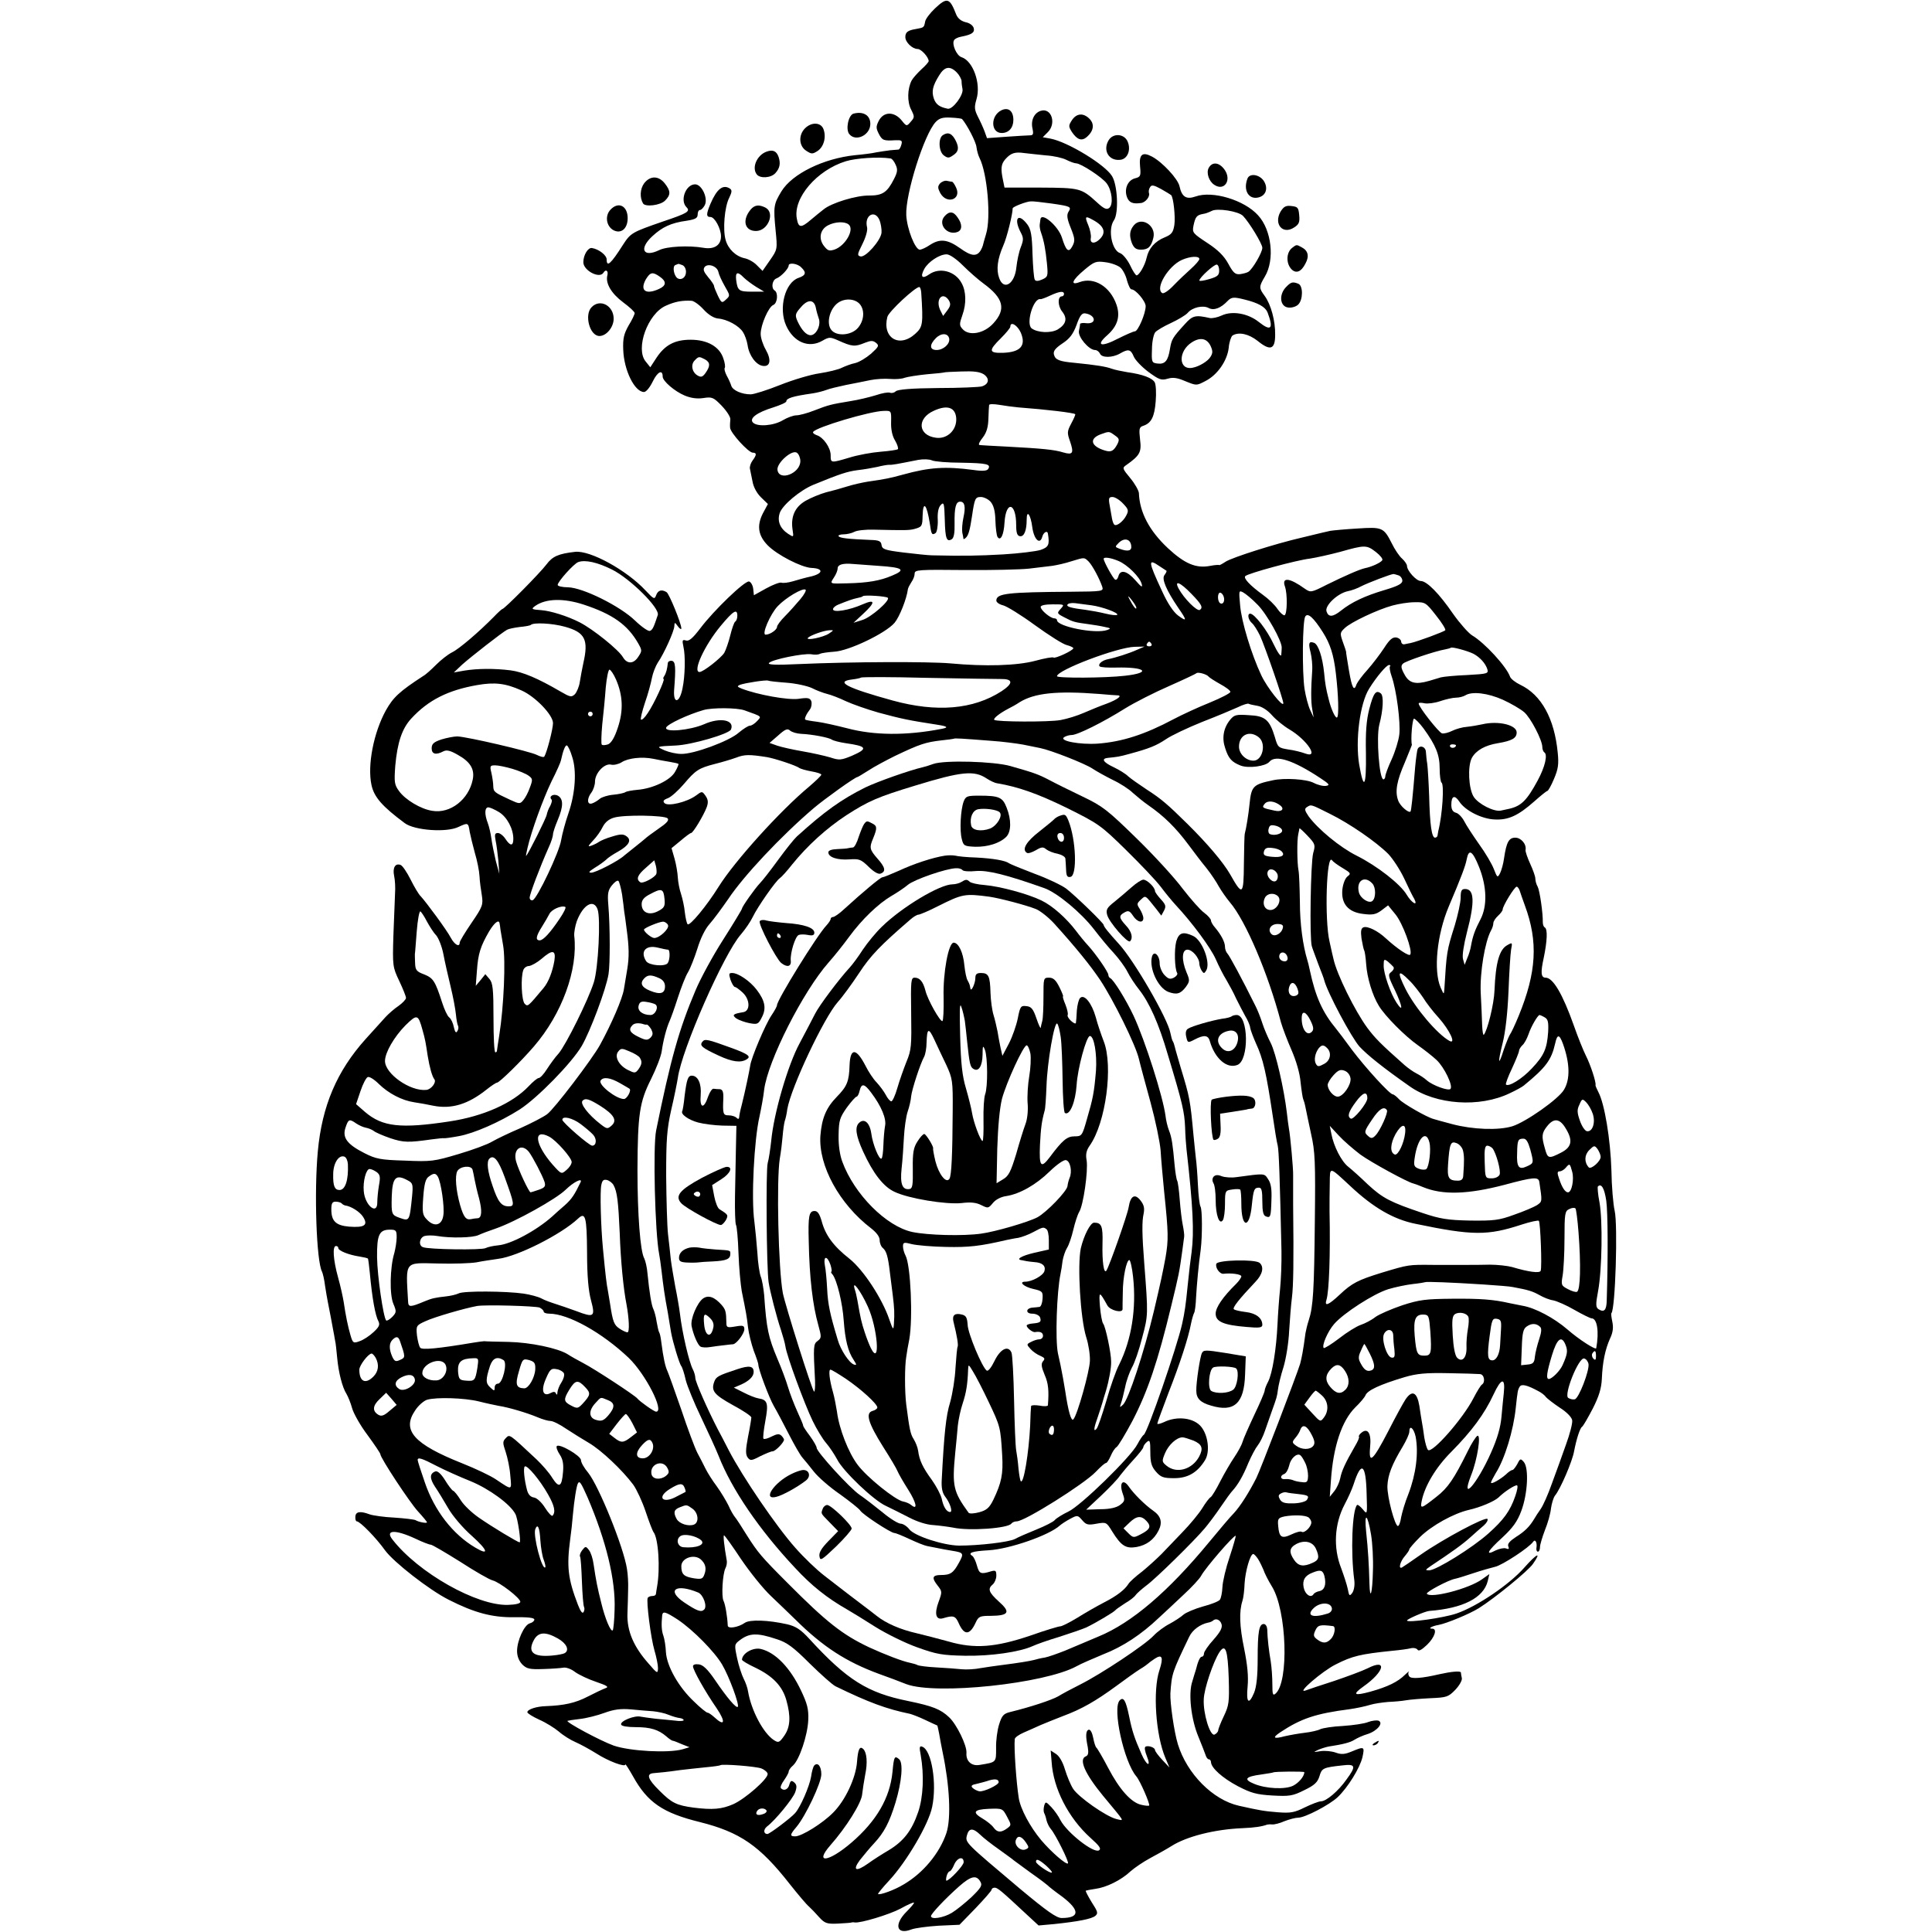 <?xml version="1.0" standalone="no"?>
<!DOCTYPE svg PUBLIC "-//W3C//DTD SVG 20010904//EN"
 "http://www.w3.org/TR/2001/REC-SVG-20010904/DTD/svg10.dtd">
<svg version="1.0" xmlns="http://www.w3.org/2000/svg"
 width="828pt" height="828pt" viewBox="0 0 828 828"
 preserveAspectRatio="xMidYMid meet">
<g transform="translate(0,828) scale(0.1,-0.1)"
fill="#000000" stroke="none">
<path d="M4007 8244 c-21 -20 -40 -45 -42 -56 -5 -26 -5 -26 -38 -32 -37 -6
-47 -14 -47 -35 0 -22 30 -51 53 -51 15 0 47 -35 47 -52 0 -4 -14 -20 -31 -35
-17 -16 -36 -37 -42 -48 -18 -35 -20 -91 -2 -125 15 -30 15 -33 -2 -52 -17
-20 -18 -20 -38 5 -32 40 -78 40 -99 -1 -12 -24 -12 -31 0 -55 15 -29 21 -31
71 -28 27 1 31 -1 26 -19 -3 -11 -8 -20 -12 -21 -3 0 -19 -2 -36 -3 -16 -2
-43 -6 -60 -9 -16 -4 -57 -9 -90 -12 -136 -14 -270 -80 -316 -155 -33 -55 -35
-64 -25 -167 8 -81 8 -82 -24 -128 l-32 -46 -24 24 c-13 14 -37 27 -52 30 -38
8 -71 39 -82 78 -13 44 -5 142 15 181 12 25 13 33 3 40 -30 19 -56 -2 -83 -65
-19 -45 -19 -57 0 -57 18 0 45 -50 45 -83 0 -38 -29 -57 -75 -49 -64 11 -158
6 -190 -10 -68 -33 -88 5 -30 59 43 40 81 58 148 67 37 6 47 11 47 27 0 10 4
19 10 19 5 0 14 9 20 20 16 29 -12 90 -41 90 -40 0 -66 -69 -37 -98 18 -18 4
-26 -100 -61 -133 -46 -139 -49 -172 -100 -52 -82 -70 -98 -70 -63 0 18 -33
44 -63 49 -17 3 -37 -30 -37 -61 0 -35 69 -72 86 -45 10 17 22 9 17 -11 -9
-34 17 -78 68 -116 27 -20 49 -40 49 -46 0 -5 -11 -29 -26 -53 -20 -36 -25
-55 -23 -104 3 -88 49 -181 89 -181 9 0 25 19 38 46 20 41 42 52 42 20 0 -19
51 -63 94 -81 26 -11 53 -15 80 -11 38 6 44 3 79 -33 21 -22 38 -48 37 -58 -1
-10 -2 -26 -1 -36 1 -22 79 -107 97 -107 18 0 17 -10 -1 -34 -8 -11 -13 -27
-11 -35 2 -9 7 -33 11 -54 4 -24 18 -50 36 -68 l30 -29 -22 -41 c-26 -52 -20
-94 21 -136 40 -41 145 -95 188 -97 51 -2 51 -23 0 -36 -24 -5 -59 -15 -79
-21 -20 -6 -43 -9 -50 -6 -8 2 -37 -9 -66 -25 l-52 -29 -3 28 c-2 15 -10 29
-18 31 -19 3 -151 -124 -209 -201 -32 -42 -48 -56 -61 -52 -16 5 -17 1 -11
-27 9 -38 7 -127 -4 -178 -12 -63 -40 -69 -36 -8 8 101 6 123 -10 126 -9 1
-16 -3 -17 -10 -2 -22 -7 -43 -15 -55 -5 -7 -6 -13 -3 -13 8 0 -42 -109 -68
-146 -12 -19 -25 -31 -29 -28 -3 3 5 36 17 72 13 37 26 85 30 107 4 21 16 51
25 65 26 37 71 136 71 157 1 17 2 17 15 -1 8 -11 15 -15 15 -9 0 21 -52 148
-63 155 -21 13 -37 9 -45 -13 -7 -19 -10 -17 -45 20 -81 87 -237 173 -302 166
-71 -8 -97 -19 -123 -54 -27 -36 -180 -191 -189 -191 -2 0 -19 -15 -36 -33
-65 -66 -149 -138 -180 -153 -18 -9 -48 -33 -68 -53 -20 -20 -44 -42 -55 -48
-103 -67 -129 -92 -160 -147 -53 -96 -80 -236 -62 -320 11 -52 46 -92 143
-164 42 -31 179 -41 230 -16 41 19 42 19 48 -21 3 -16 13 -57 22 -90 10 -33
19 -78 20 -100 1 -22 6 -59 10 -82 6 -40 4 -48 -44 -118 -28 -41 -51 -79 -51
-85 0 -21 -22 -9 -38 21 -17 33 -106 153 -129 178 -8 7 -27 39 -43 71 -16 32
-35 60 -43 63 -23 9 -35 -12 -28 -46 4 -18 6 -52 4 -77 -1 -25 -4 -105 -7
-179 -4 -131 -3 -136 25 -195 16 -34 29 -66 29 -73 0 -6 -15 -22 -32 -34 -18
-12 -43 -34 -56 -48 -13 -14 -51 -57 -85 -94 -123 -137 -187 -286 -205 -482
-16 -174 -6 -469 18 -515 4 -8 10 -35 13 -60 4 -25 9 -56 12 -70 12 -61 15
-77 21 -110 4 -19 8 -44 10 -55 3 -11 6 -44 9 -74 6 -64 22 -127 40 -155 7
-12 18 -39 24 -61 6 -22 35 -74 66 -115 30 -41 55 -78 55 -82 0 -16 126 -207
161 -245 22 -24 39 -45 39 -47 0 -6 -36 1 -49 9 -5 3 -46 8 -91 11 -44 2 -92
9 -106 14 -40 15 -60 12 -61 -10 -1 -11 2 -20 6 -20 14 0 84 -72 121 -124 37
-51 191 -171 273 -212 110 -56 186 -76 279 -75 60 1 88 -2 88 -10 0 -6 -8 -13
-19 -16 -24 -6 -55 -74 -55 -119 0 -22 8 -42 22 -57 19 -19 32 -22 90 -20 37
1 76 4 87 6 11 2 34 -6 50 -19 17 -12 57 -31 90 -42 47 -16 56 -22 40 -27 -11
-4 -45 -20 -76 -36 -54 -28 -102 -38 -179 -41 -41 -1 -80 -14 -80 -26 0 -5 23
-19 51 -32 28 -12 66 -36 84 -51 18 -16 50 -36 71 -45 21 -9 61 -31 90 -49 51
-33 124 -60 124 -47 0 4 15 -19 33 -51 62 -112 128 -157 287 -196 171 -43 256
-101 385 -266 35 -44 71 -87 82 -96 10 -9 30 -30 44 -46 24 -26 33 -29 80 -27
30 2 56 3 59 5 3 1 9 1 13 0 24 -4 149 34 196 59 30 17 56 28 58 26 2 -2 -12
-19 -32 -39 -55 -55 -43 -101 21 -76 16 6 69 13 117 16 l89 4 69 71 c38 40 69
75 69 80 0 4 6 8 13 8 12 0 28 -13 135 -113 l53 -49 67 6 c104 11 160 22 176
35 13 11 11 18 -15 58 -16 26 -27 48 -26 50 2 1 21 5 42 8 46 6 110 37 150 75
17 15 55 41 85 57 30 16 71 39 90 51 66 42 186 72 305 77 51 2 83 7 105 15 3
1 12 2 22 1 9 -1 33 5 53 14 21 8 47 15 59 15 29 0 134 55 169 88 44 42 95
125 106 171 10 46 8 47 -45 25 -31 -13 -45 -14 -70 -5 -17 6 -46 9 -65 6 -32
-5 -32 -5 -9 6 14 6 34 12 45 14 59 9 92 17 110 29 11 7 37 19 58 25 41 14 68
48 44 57 -7 2 -27 0 -43 -6 -16 -7 -65 -14 -109 -17 -43 -2 -87 -9 -97 -14 -9
-5 -39 -12 -65 -15 -26 -3 -65 -10 -87 -15 -48 -13 -55 -7 -19 17 89 59 151
80 298 99 28 4 66 12 85 18 19 6 55 11 80 13 25 1 59 4 75 7 17 3 64 7 105 9
70 3 77 5 107 36 17 18 30 40 28 50 -2 9 -4 20 -4 24 -1 8 -42 4 -91 -7 -77
-18 -121 -21 -130 -10 -5 6 -6 16 -2 21 4 5 -3 -1 -16 -13 -31 -31 -74 -52
-149 -73 -70 -19 -79 -13 -30 22 91 64 104 122 18 78 -22 -11 -87 -35 -143
-54 -57 -18 -112 -37 -123 -41 -42 -15 73 84 130 112 71 36 105 44 240 58 33
3 70 8 81 11 12 3 25 0 29 -6 5 -8 18 -1 41 21 33 32 45 69 22 69 -20 0 -2 11
27 16 34 6 135 48 173 72 67 42 212 160 232 190 38 54 17 45 -37 -16 -64 -73
-203 -167 -291 -197 -55 -19 -212 -41 -212 -30 0 6 76 39 95 41 145 11 233 56
251 128 l7 30 -31 -22 c-56 -41 -223 -84 -237 -62 -4 7 93 59 122 64 10 2 45
13 78 24 33 11 75 23 92 27 30 6 149 84 164 108 9 12 17 -4 14 -25 -2 -10 1
-18 6 -18 5 0 9 9 9 20 0 10 10 43 21 72 12 29 24 71 26 93 3 22 11 47 17 55
23 27 75 148 82 190 10 52 25 99 34 105 5 3 25 38 46 78 27 53 37 87 39 127 3
72 14 126 35 173 13 27 15 48 10 72 -4 19 -6 36 -4 37 17 17 28 379 14 439 -6
25 -13 104 -14 175 -4 130 -29 284 -56 334 -7 14 -13 27 -12 30 3 12 -22 88
-41 125 -11 22 -35 81 -52 130 -48 135 -89 205 -121 205 -20 0 -22 22 -8 85
15 73 17 122 5 130 -6 3 -9 13 -9 23 1 37 -13 135 -22 152 -6 10 -10 26 -10
35 0 9 -10 37 -22 63 -12 26 -21 53 -20 59 5 25 -19 53 -44 53 -27 0 -38 -19
-48 -88 -3 -23 -11 -52 -17 -64 -11 -21 -12 -20 -27 18 -8 21 -36 69 -63 106
-26 37 -55 81 -64 99 -9 17 -25 34 -36 36 -13 4 -19 14 -19 34 0 38 14 44 34
14 25 -39 97 -75 152 -77 59 -3 101 17 169 77 28 25 53 45 56 45 4 0 17 23 29
52 18 42 21 63 16 112 -14 146 -70 248 -160 291 -21 10 -40 25 -44 34 -15 44
-110 147 -163 178 -16 10 -53 52 -82 93 -59 86 -112 140 -138 140 -19 0 -59
44 -59 65 0 6 -9 20 -21 31 -12 10 -32 40 -44 65 -35 69 -41 71 -148 64 -52
-3 -104 -8 -116 -10 -23 -5 -27 -6 -122 -29 -113 -26 -298 -85 -326 -103 -15
-10 -27 -16 -28 -15 0 2 -17 1 -38 -3 -61 -12 -110 9 -182 76 -80 75 -121 154
-124 236 -1 11 -17 40 -37 64 -34 41 -35 44 -17 56 58 41 66 55 59 109 -5 46
-4 53 13 59 35 11 49 39 54 105 3 35 1 72 -4 81 -10 19 -52 35 -118 44 -23 4
-54 10 -67 15 -24 9 -68 16 -158 25 -67 6 -83 13 -89 35 -4 15 5 27 36 48 32
21 46 40 61 80 14 40 23 51 37 49 46 -7 50 -47 4 -42 -14 2 -25 0 -26 -3 0 -4
-2 -17 -5 -30 -5 -26 43 -82 69 -82 8 0 17 -7 21 -15 7 -19 53 -19 86 0 36 21
46 18 59 -13 6 -15 35 -45 63 -66 45 -33 55 -37 82 -29 24 7 42 4 77 -11 47
-19 47 -19 85 1 52 26 94 88 100 143 2 24 10 47 16 52 27 17 70 7 108 -23 54
-44 75 -37 75 26 1 60 -18 130 -45 167 -25 34 -25 39 1 83 43 72 29 199 -29
262 -59 66 -196 107 -268 81 -40 -14 -59 -2 -69 44 -7 32 -74 104 -118 127
-41 22 -56 9 -51 -42 4 -41 2 -45 -21 -51 -32 -8 -48 -46 -35 -81 9 -23 24
-30 60 -25 19 2 40 28 34 43 -2 7 0 18 5 25 6 11 16 9 47 -8 21 -12 41 -24 43
-26 10 -9 19 -93 14 -128 -5 -32 -12 -41 -41 -53 -42 -17 -69 -47 -78 -88 -7
-32 -32 -75 -43 -75 -4 0 -17 20 -28 44 -12 24 -31 47 -42 51 -36 11 -54 102
-27 141 21 30 16 150 -8 189 -29 49 -190 147 -264 161 l-33 6 20 20 c40 37 18
108 -29 93 -28 -9 -43 -41 -35 -76 5 -24 3 -29 -12 -29 -10 0 -55 -3 -100 -6
l-83 -6 -10 28 c-6 16 -19 45 -29 64 -15 30 -16 41 -6 75 20 67 -15 164 -64
180 -21 6 -43 56 -32 73 3 6 18 13 31 15 46 9 58 18 53 37 -3 11 -18 22 -35
25 -19 5 -33 16 -40 33 -28 72 -39 75 -91 26z m93 -274 c11 -11 20 -28 21 -37
0 -10 2 -25 4 -35 5 -25 -42 -88 -63 -84 -35 7 -51 18 -60 44 -10 31 -5 54 23
99 23 38 46 42 75 13z m23 -200 c21 -24 60 -98 62 -121 2 -16 8 -36 13 -46 33
-65 50 -255 28 -326 -7 -23 -13 -45 -14 -50 -1 -4 -5 -13 -9 -20 -17 -28 -41
-25 -88 9 -55 39 -87 42 -130 14 -16 -11 -36 -20 -43 -20 -20 0 -55 89 -58
148 -4 91 77 347 126 399 15 16 30 21 64 19 25 -1 47 -4 49 -6z m360 -156 c33
-2 72 -11 87 -19 16 -8 35 -15 42 -15 20 0 112 -60 131 -86 23 -31 29 -90 11
-105 -11 -9 -23 -4 -53 24 -67 61 -73 62 -241 63 l-155 0 -6 30 c-11 51 -9 70
9 91 24 27 41 33 82 27 19 -2 61 -7 93 -10z m-667 -13 c6 0 16 -12 22 -26 10
-21 9 -32 -7 -63 -29 -57 -49 -70 -106 -70 -55 1 -163 -32 -196 -60 -12 -9
-36 -29 -54 -44 -42 -36 -53 -35 -60 5 -17 88 86 208 210 246 42 13 139 20
191 12z m689 -193 c84 -12 88 -14 74 -36 -8 -13 -6 -30 10 -69 18 -45 19 -55
7 -78 -16 -30 -27 -21 -45 37 -16 50 -88 111 -92 78 -1 -5 -2 -16 -3 -22 -1
-7 1 -23 6 -36 12 -34 19 -71 25 -132 5 -53 4 -57 -21 -68 -16 -7 -27 -8 -31
-1 -4 5 -8 55 -10 111 -2 80 -7 106 -22 126 -39 52 -60 27 -29 -33 13 -24 13
-33 1 -64 -8 -20 -16 -58 -19 -86 -7 -73 -55 -102 -74 -46 -13 36 -7 82 18
139 15 33 40 134 40 159 0 7 60 30 78 30 9 1 49 -4 87 -9z m822 -53 c27 -28
83 -120 83 -137 0 -20 -42 -92 -60 -103 -6 -4 -22 -8 -36 -10 -20 -2 -29 6
-50 45 -18 33 -44 59 -90 89 -62 41 -65 44 -59 74 8 38 14 45 40 50 11 1 28 8
38 13 23 13 114 -1 134 -21z m-1557 -20 c5 -14 9 -37 8 -52 -3 -33 -68 -107
-90 -102 -15 4 -14 9 8 53 15 30 23 59 20 72 -13 52 35 78 54 29z m913 3 c49
-26 59 -54 31 -82 -22 -23 -44 -20 -39 4 2 11 -3 36 -11 55 -16 38 -13 41 19
23z m-1046 -20 c26 -21 -13 -90 -59 -107 -24 -8 -30 -6 -46 14 -25 31 -18 71
16 89 30 16 72 18 89 4z m490 -176 c26 -26 66 -61 88 -77 86 -63 98 -110 42
-171 -40 -44 -104 -55 -131 -25 -15 16 -15 22 -1 62 17 47 16 101 -4 136 -27
51 -94 69 -139 37 -30 -21 -39 -11 -21 23 17 31 65 63 96 63 13 0 42 -20 70
-48z m1013 28 c0 -6 -17 -25 -37 -43 -20 -18 -53 -49 -74 -71 -21 -22 -42 -36
-48 -32 -32 20 26 116 84 142 36 16 75 18 75 4z m-338 -37 c10 -9 23 -33 28
-55 6 -21 14 -38 19 -38 18 0 61 -51 61 -72 0 -32 -33 -108 -46 -108 -6 0 -38
-14 -72 -31 -73 -38 -98 -31 -47 14 45 40 57 81 40 131 -27 78 -96 120 -158
97 -42 -16 -33 8 21 53 42 35 49 38 91 32 24 -3 53 -14 63 -23z m-1878 11 c9
-3 16 -16 16 -29 0 -24 -20 -38 -37 -27 -15 11 -22 50 -9 56 6 2 12 5 13 5 1
1 8 -2 17 -5z m155 -30 c2 -11 14 -37 27 -60 23 -40 24 -41 5 -58 -17 -16 -19
-15 -35 18 -9 19 -16 37 -16 41 0 4 -11 21 -25 37 -19 23 -23 33 -15 44 15 17
54 3 59 -22z m355 20 c23 -22 20 -34 -12 -45 -58 -20 -86 -130 -53 -204 32
-72 98 -99 156 -65 28 16 33 16 65 2 62 -28 73 -29 117 -11 26 10 34 10 47 0
15 -12 12 -17 -21 -47 -21 -18 -51 -36 -68 -40 -16 -3 -42 -13 -57 -20 -15 -8
-58 -18 -96 -24 -37 -5 -114 -28 -169 -50 -55 -22 -112 -40 -126 -40 -38 0
-77 17 -83 37 -3 10 -12 30 -20 44 -7 14 -11 29 -8 32 3 3 1 22 -6 41 -16 50
-68 80 -140 80 -68 0 -110 -22 -147 -78 l-26 -40 -20 25 c-45 55 9 205 87 239
40 18 70 23 110 21 10 -1 33 -17 51 -37 21 -23 44 -37 62 -39 39 -3 90 -31
107 -58 8 -12 17 -37 20 -56 6 -44 36 -85 65 -89 32 -5 38 25 13 69 -12 21
-22 51 -22 68 0 39 34 116 54 124 18 7 22 52 6 62 -16 10 -11 45 8 52 19 7 52
42 52 55 0 14 38 9 54 -8z m1791 -14 c0 -20 -8 -26 -42 -36 -24 -7 -43 -10
-43 -6 0 12 65 71 75 68 6 -1 10 -13 10 -26z m-2397 -26 c29 -20 28 -38 -3
-52 -58 -27 -84 -7 -57 41 19 31 29 33 60 11z m359 -3 c10 -10 34 -28 53 -40
l35 -21 -52 0 c-56 0 -62 4 -68 50 -4 34 6 38 32 11z m761 -63 c9 -139 7 -149
-26 -179 -69 -62 -142 -16 -119 73 6 23 119 128 137 128 3 0 7 -10 8 -22z
m612 -8 c0 -5 -4 -10 -9 -10 -19 0 -18 -41 1 -65 24 -30 17 -55 -19 -77 -30
-17 -87 -14 -112 5 -25 21 8 131 38 125 3 -1 22 6 41 15 41 19 60 21 60 7z
m-493 -28 c8 -15 7 -23 -7 -42 l-18 -24 -13 26 c-21 47 12 81 38 40z m1268 4
c57 -14 87 -31 97 -54 27 -71 16 -84 -37 -42 -46 37 -114 49 -159 28 -17 -8
-40 -13 -51 -11 -62 14 -74 11 -107 -26 -53 -58 -57 -65 -64 -107 -8 -50 -21
-66 -53 -62 -25 3 -26 6 -24 61 0 32 7 64 14 73 7 8 37 26 68 40 30 14 62 33
71 43 20 24 66 34 90 21 22 -12 52 -1 82 31 16 16 26 17 73 5z m-1648 -22 c20
-27 15 -70 -10 -99 -28 -33 -93 -38 -115 -8 -20 27 -8 83 24 111 30 26 80 24
101 -4z m-191 -11 c3 -16 9 -37 13 -48 9 -23 -5 -61 -27 -70 -18 -7 -39 10
-58 46 -19 37 -18 43 9 73 29 34 55 33 63 -1z m879 -109 c23 -55 -1 -83 -75
-86 -63 -2 -65 9 -10 63 22 22 40 44 40 49 0 25 31 6 45 -26z m-307 -25 c4
-23 -25 -49 -54 -49 -30 0 -32 22 -3 51 23 23 52 22 57 -2z m1120 -31 c10 -22
10 -31 0 -47 -11 -19 -49 -42 -77 -47 -61 -12 -63 71 -3 109 36 23 64 17 80
-15z m-2167 -58 c23 -13 24 -28 3 -58 -12 -17 -19 -20 -33 -12 -25 13 -32 47
-14 65 17 18 19 18 44 5z m1195 -64 c26 -18 23 -42 -8 -52 -11 -3 -95 -7 -188
-7 -114 -1 -173 -6 -181 -14 -6 -6 -17 -9 -25 -6 -7 3 -35 -2 -61 -11 -26 -8
-75 -20 -108 -25 -84 -14 -93 -16 -155 -40 -30 -12 -65 -21 -77 -21 -12 0 -38
-9 -58 -21 -40 -24 -109 -29 -128 -10 -17 18 16 43 87 65 31 10 56 21 56 26 0
13 27 22 112 34 20 3 47 10 60 15 12 5 50 14 83 21 33 6 80 16 105 21 25 5 63
7 85 5 22 -2 50 0 62 5 12 4 55 11 95 15 40 3 74 7 75 8 1 1 34 3 73 4 52 2
78 -1 96 -12z m149 -142 c120 -9 237 -23 243 -29 2 -1 -6 -20 -17 -40 -18 -34
-18 -40 -5 -77 17 -50 12 -59 -29 -47 -38 12 -92 17 -242 25 -60 3 -114 6
-118 7 -5 2 2 16 15 32 16 21 23 44 24 80 1 27 2 54 3 59 0 5 20 5 44 1 23 -4
60 -9 82 -11z m-267 -45 c4 -51 -38 -92 -87 -85 -77 10 -83 83 -8 116 57 26
91 14 95 -31z m-279 -18 c-1 -31 5 -60 17 -79 10 -17 15 -34 12 -37 -3 -3 -36
-8 -74 -11 -38 -3 -98 -14 -133 -25 -81 -24 -81 -24 -81 10 0 32 -31 77 -60
86 -11 4 -18 10 -15 14 12 20 244 89 302 90 33 1 33 1 32 -48z m959 -57 c19
-13 20 -18 11 -37 -16 -30 -27 -36 -53 -28 -61 18 -70 51 -18 70 36 13 35 13
60 -5z m-1348 -110 c0 -53 -91 -88 -98 -38 -4 30 64 90 84 73 8 -6 14 -22 14
-35z m690 -7 c110 -2 128 -6 115 -27 -5 -8 -24 -10 -64 -4 -121 16 -189 11
-301 -20 -56 -15 -72 -19 -150 -30 -25 -4 -65 -13 -90 -21 -25 -8 -65 -19 -90
-25 -25 -7 -64 -23 -87 -36 -47 -27 -65 -69 -56 -126 5 -31 4 -31 -19 -16 -35
23 -48 55 -36 90 12 34 86 96 143 120 115 47 145 57 190 63 28 3 66 10 85 14
19 5 42 9 50 9 14 -1 34 3 125 21 22 4 48 3 59 -2 10 -5 67 -10 126 -10z m125
-167 c13 -15 20 -39 21 -80 1 -33 5 -64 9 -71 13 -20 27 8 30 61 6 96 50 87
50 -10 0 -33 4 -46 16 -48 18 -3 29 24 29 71 0 45 17 22 24 -32 7 -53 33 -78
43 -41 5 19 22 28 24 13 8 -48 3 -58 -32 -70 -20 -6 -92 -15 -160 -19 -108 -6
-168 -7 -304 -4 -16 0 -71 6 -122 12 -81 10 -92 14 -95 32 -2 17 -11 21 -48
22 -97 4 -131 8 -136 16 -3 4 7 8 21 8 15 0 36 5 47 11 11 6 48 10 82 9 136
-3 152 -3 175 3 32 9 34 11 35 57 2 67 18 49 31 -34 6 -45 9 -51 24 -41 6 3
11 29 10 56 -2 33 3 55 13 65 13 14 15 7 17 -63 2 -82 8 -97 30 -84 9 6 13 27
12 67 -1 68 5 94 24 94 20 0 24 -23 14 -68 -5 -23 -7 -52 -5 -64 3 -13 5 -25
5 -27 1 -3 6 0 11 5 11 11 17 34 26 94 11 75 14 80 38 80 12 0 31 -9 41 -20z
m568 -8 c23 -24 25 -30 14 -51 -13 -26 -43 -49 -52 -39 -3 3 -7 14 -9 24 -2
11 -6 36 -10 57 -6 32 -4 37 12 37 10 0 30 -12 45 -28z m35 -180 c4 -23 -14
-28 -52 -13 -18 7 -18 8 -1 25 23 22 49 17 53 -12z m1049 -28 c18 -14 31 -30
27 -35 -6 -10 -44 -28 -74 -34 -23 -5 -87 -33 -164 -71 -67 -34 -69 -34 -94
-17 -65 47 -100 51 -85 9 11 -31 10 -119 -2 -123 -5 -1 -19 11 -30 27 -11 17
-39 44 -63 61 -55 40 -84 71 -75 80 12 12 222 69 277 75 26 4 85 17 130 29
106 30 113 30 153 -1z m-1232 -40 c17 -17 48 -76 59 -109 6 -19 1 -20 -132
-21 -275 -2 -322 -7 -322 -38 0 -7 12 -16 28 -20 15 -3 77 -41 137 -85 61 -44
122 -83 138 -86 15 -4 27 -10 27 -13 0 -10 -79 -46 -85 -40 -3 3 -38 -3 -78
-14 -79 -21 -215 -25 -365 -11 -94 8 -421 7 -647 -3 -104 -5 -137 -3 -129 5
14 15 148 42 181 37 14 -3 31 -2 37 2 6 3 33 7 61 9 62 3 221 79 259 124 21
25 52 103 57 144 1 6 8 19 15 30 8 11 14 27 14 37 0 16 16 17 213 15 116 -1
241 2 277 6 36 4 81 10 100 12 20 3 56 11 80 19 59 18 56 18 75 0z m128 2 c39
-16 93 -70 100 -99 5 -17 -2 -13 -27 16 -36 41 -65 48 -73 17 -3 -11 -9 -17
-14 -14 -9 5 -49 78 -49 89 0 9 30 5 63 -9z m-2170 -37 c78 -39 206 -166 196
-195 -18 -54 -22 -63 -34 -68 -7 -2 -35 17 -63 44 -65 63 -225 142 -288 143
-24 0 -44 5 -44 10 0 14 69 91 88 98 30 11 83 -1 145 -32z m1141 16 c107 -7
120 -17 59 -42 -51 -22 -104 -31 -193 -33 -76 -2 -74 -3 -56 25 9 13 16 31 16
39 0 16 21 23 65 19 17 -1 65 -5 109 -8z m1206 -2 c14 -9 27 -18 29 -19 2 -2
-2 -10 -8 -18 -14 -16 7 -65 60 -143 37 -53 36 -59 -2 -31 -20 15 -45 52 -69
105 -60 129 -61 141 -10 106z m1024 -39 c9 -3 16 -14 16 -23 0 -13 -20 -23
-77 -40 -84 -25 -141 -52 -186 -88 -35 -28 -54 -29 -62 -3 -8 24 46 76 90 86
17 3 44 13 60 22 30 15 124 51 137 52 3 0 13 -3 22 -6z m-888 -79 c44 -45 51
-59 36 -69 -12 -7 -68 49 -91 92 -20 38 8 26 55 -23z m-1676 -23 c-17 -20 -46
-53 -65 -72 -19 -19 -35 -40 -35 -47 0 -12 -30 -33 -49 -33 -18 0 20 88 52
122 35 37 107 79 119 71 5 -2 -5 -21 -22 -41z m1959 -23 c39 -38 107 -159 104
-186 0 -7 -1 -21 -2 -30 -1 -10 -16 11 -33 47 -27 59 -82 130 -100 130 -14 0
-8 -27 7 -40 9 -7 24 -32 35 -54 23 -51 100 -274 100 -290 -1 -20 -70 68 -94
119 -43 91 -85 230 -91 299 -6 65 -6 67 13 57 11 -6 39 -29 61 -52z m-145 35
c7 -19 -2 -37 -15 -29 -12 8 -12 45 0 45 5 0 12 -7 15 -16z m-1439 -6 c11 -11
-72 -84 -109 -95 l-38 -12 41 38 c54 50 53 65 -2 41 -56 -25 -127 -37 -127
-21 0 6 10 15 23 20 42 17 62 24 81 28 11 2 22 5 24 8 6 6 100 0 107 -7z
m1065 -43 c0 -11 -14 7 -31 40 -7 13 -3 12 10 -5 11 -14 21 -29 21 -35z
m-2369 14 c125 -41 189 -87 234 -166 17 -30 17 -33 1 -57 -20 -32 -48 -33 -66
-3 -18 32 -129 121 -186 150 -53 27 -124 49 -164 52 -43 3 -45 5 -25 19 45 31
120 33 206 5z m2176 -3 c46 -6 119 -33 111 -41 -3 -3 -25 -1 -49 5 -24 6 -62
13 -84 16 -65 8 -86 14 -80 23 3 5 17 8 33 6 15 -2 46 -6 69 -9z m1477 -43
c25 -31 43 -60 40 -64 -4 -6 -120 -49 -149 -55 -5 -1 -17 -3 -25 -5 -8 -2 -14
3 -15 11 0 8 -10 16 -21 18 -16 2 -29 -9 -52 -45 -17 -26 -49 -68 -71 -93 -23
-25 -43 -53 -47 -62 -11 -34 -20 -17 -33 60 -7 42 -13 78 -12 79 0 2 -6 20
-14 42 -13 37 -12 40 8 59 27 26 142 80 205 97 26 7 68 14 94 14 46 1 49 -1
92 -56z m-1608 28 c-17 -19 -17 -20 16 -37 36 -19 43 -21 103 -29 22 -3 54 -8
70 -12 26 -5 27 -7 10 -13 -50 -18 -215 15 -215 42 0 5 -6 8 -12 8 -17 1 -58
35 -58 49 0 7 21 11 52 11 50 0 51 0 34 -19z m-1386 -30 c0 -11 -4 -22 -9 -25
-5 -3 -14 -30 -21 -58 -7 -29 -19 -63 -26 -76 -15 -23 -90 -82 -106 -82 -31 0
21 114 91 198 54 65 71 75 71 43z m2509 -70 c32 -50 47 -98 56 -176 11 -92 14
-185 5 -190 -7 -4 -26 37 -36 80 -11 42 -15 66 -19 110 -7 69 -25 123 -43 130
-22 8 -26 0 -15 -42 5 -21 8 -54 7 -73 -6 -84 -6 -138 0 -170 l6 -35 -15 32
c-8 17 -19 58 -24 90 -11 71 -9 293 3 311 11 17 35 -4 75 -67z m-3248 23 c87
-24 102 -56 79 -156 -5 -24 -12 -60 -15 -80 -3 -21 -13 -44 -21 -53 -15 -14
-20 -13 -63 12 -96 56 -160 83 -212 90 -71 9 -143 8 -199 -1 l-45 -8 36 34
c37 33 170 137 192 149 7 4 31 9 55 12 23 2 45 6 47 9 12 11 92 7 146 -8z
m1132 -29 c-23 -16 -103 -33 -90 -18 12 11 68 31 92 32 19 1 19 0 -2 -14z
m1382 -45 c3 -5 -1 -10 -10 -10 -9 0 -13 5 -10 10 3 6 8 10 10 10 2 0 7 -4 10
-10z m-60 -24 c-35 -16 -95 -35 -126 -41 -26 -5 -45 -22 -36 -31 4 -4 36 -6
71 -5 126 3 153 -22 38 -35 -84 -10 -292 -11 -292 -2 0 26 258 124 333 126
l42 1 -30 -13z m1440 -18 c28 -15 51 -41 59 -65 6 -20 2 -21 -86 -26 -51 -2
-102 -7 -113 -10 -11 -3 -33 -10 -50 -15 -59 -17 -86 -10 -106 28 -15 27 -16
37 -6 46 11 11 139 54 181 61 11 2 21 5 24 7 4 5 71 -13 97 -26z m-358 -54
c-3 -3 0 -22 7 -42 21 -59 39 -199 33 -250 -3 -26 -18 -74 -33 -107 -15 -32
-27 -65 -27 -72 0 -7 -4 -13 -8 -13 -18 0 -31 180 -18 233 17 64 20 124 7 135
-21 17 -32 2 -50 -68 -12 -47 -16 -99 -14 -187 2 -145 -9 -165 -29 -49 -17
103 3 262 43 325 31 50 74 101 85 101 5 0 8 -3 4 -6z m-3317 -56 c30 -69 32
-134 8 -206 -14 -43 -28 -66 -42 -72 -12 -4 -24 -5 -27 -1 -3 3 -2 42 2 86 5
44 12 115 15 158 4 42 11 77 16 77 5 0 18 -19 28 -42z m2540 12 c3 -4 25 -18
48 -31 24 -13 45 -28 45 -34 1 -5 -39 -26 -88 -46 -50 -20 -119 -52 -155 -71
-124 -66 -220 -97 -326 -105 -77 -5 -168 12 -143 28 8 5 22 9 32 9 25 0 135
55 229 114 42 26 127 69 189 96 61 27 114 52 117 55 7 6 45 -5 52 -15z m-892
-10 c54 1 56 -18 5 -52 -122 -79 -279 -92 -468 -40 -196 54 -248 81 -173 90
18 2 35 6 38 8 2 3 128 3 280 -1 151 -3 294 -5 318 -5z m-916 -16 c40 -3 89
-14 108 -23 19 -10 49 -21 65 -25 17 -4 53 -18 80 -31 28 -13 91 -35 140 -49
100 -27 129 -33 252 -52 45 -7 50 -12 17 -18 -150 -29 -288 -28 -404 3 -47 12
-105 25 -130 28 -25 3 -47 7 -49 9 -4 4 4 23 21 45 6 9 8 24 5 34 -6 14 -15
16 -55 10 -45 -6 -174 17 -244 44 -19 8 -20 10 -7 16 22 8 112 22 121 18 3 -2
39 -6 80 -9z m-1137 -33 c59 -26 135 -105 135 -140 0 -25 -26 -125 -37 -143
-2 -5 -17 -1 -33 7 -30 15 -295 77 -340 79 -14 0 -45 -6 -68 -13 -33 -11 -42
-19 -42 -38 0 -25 18 -30 50 -13 14 7 29 4 62 -15 54 -30 73 -62 64 -106 -17
-85 -96 -147 -173 -134 -49 7 -117 48 -143 85 -20 27 -21 39 -16 108 9 100 29
160 69 203 73 79 157 121 282 143 75 13 121 8 190 -23z m2475 -15 c36 -3 71
-6 78 -6 25 0 2 -18 -46 -36 -26 -9 -69 -27 -97 -39 -27 -12 -72 -26 -100 -31
-50 -9 -275 -8 -284 1 -5 6 23 28 59 47 14 7 36 19 49 28 64 40 160 50 341 36z
m1731 -25 c35 -16 76 -40 91 -53 28 -24 78 -120 78 -150 0 -9 4 -19 8 -22 16
-9 4 -62 -28 -121 -46 -85 -70 -109 -121 -121 -10 -2 -27 -6 -37 -8 -29 -6
-96 28 -116 59 -22 34 -27 131 -8 167 18 32 56 54 112 63 59 10 80 21 80 46 0
32 -78 51 -147 35 -18 -4 -47 -9 -66 -11 -18 -1 -47 -9 -63 -17 -16 -8 -36
-13 -44 -11 -14 4 -100 113 -100 128 0 4 11 4 25 1 13 -3 44 1 67 9 24 8 54
15 68 15 14 0 32 5 40 10 29 18 96 10 161 -19z m-1052 -26 c19 -3 44 -19 63
-41 17 -19 50 -46 74 -60 76 -45 130 -127 67 -103 -16 6 -48 14 -72 17 -42 7
-45 9 -57 52 -23 76 -42 92 -112 95 -56 4 -63 1 -81 -21 -28 -35 -35 -78 -20
-121 14 -44 28 -59 66 -74 34 -13 107 -3 123 16 26 32 103 7 219 -70 38 -25
42 -30 24 -33 -12 -2 -36 4 -53 13 -31 16 -125 22 -175 11 -85 -18 -92 -25
-100 -103 -4 -42 -14 -103 -20 -125 -2 -5 -3 -63 -4 -129 -1 -137 -6 -140 -59
-46 -30 52 -97 131 -183 216 -84 83 -113 108 -174 147 -33 22 -69 47 -80 57
-11 11 -39 28 -62 39 -45 21 -55 37 -25 40 40 4 49 5 92 17 85 23 115 35 157
63 23 16 93 49 155 74 62 24 131 53 153 63 22 11 43 17 46 15 3 -2 20 -6 38
-9z m-2199 -19 c78 -28 74 -25 55 -46 -10 -11 -24 -20 -31 -20 -7 0 -29 -14
-48 -30 -40 -36 -195 -93 -247 -91 -20 0 -51 7 -70 15 -38 17 -38 17 47 21 69
3 230 50 237 69 16 41 -47 53 -116 22 -61 -26 -170 -36 -162 -14 6 15 94 56
160 75 38 11 144 10 175 -1z m-650 -16 c0 -5 -4 -10 -10 -10 -5 0 -10 5 -10
10 0 6 5 10 10 10 6 0 10 -4 10 -10z m3561 -62 c53 -73 69 -113 69 -172 0 -30
4 -57 8 -60 12 -7 4 -138 -14 -208 -1 -5 -2 -12 -3 -18 0 -5 -5 -10 -11 -10
-14 0 -22 55 -25 177 -2 59 -6 122 -8 138 -3 17 -5 40 -6 53 -1 23 -29 31 -36
10 -2 -7 -7 -41 -10 -75 -11 -136 -17 -188 -20 -191 -8 -8 -46 25 -53 48 -14
38 -6 83 29 163 16 40 30 73 30 75 -6 22 2 112 9 112 5 0 24 -19 41 -42z
m-2668 -23 c48 -2 121 -16 132 -25 6 -4 32 -11 59 -15 92 -13 98 -23 27 -54
-46 -19 -54 -20 -93 -7 -24 7 -77 19 -118 26 -41 7 -90 18 -108 24 l-34 12 37
32 c30 27 40 31 51 21 8 -7 29 -13 47 -14z m1962 -15 c33 -27 16 -100 -23
-100 -32 0 -62 29 -62 60 0 51 46 72 85 40z m-1146 -15 c46 -3 107 -11 135
-16 28 -6 61 -12 74 -15 46 -9 193 -67 224 -88 18 -12 58 -34 88 -49 30 -14
69 -39 85 -55 17 -15 46 -39 65 -52 68 -47 119 -97 174 -171 23 -31 57 -76 77
-100 19 -24 43 -60 53 -79 11 -19 32 -49 47 -67 67 -78 164 -305 219 -515 7
-24 27 -77 45 -118 20 -46 36 -100 39 -139 4 -36 9 -67 11 -71 2 -4 7 -20 10
-36 3 -16 14 -67 24 -114 17 -75 19 -119 16 -375 -3 -296 -7 -365 -26 -423 -6
-18 -12 -43 -14 -55 -10 -76 -16 -105 -23 -132 -15 -49 -171 -457 -188 -490
-32 -63 -69 -121 -96 -150 -16 -16 -63 -72 -106 -124 -174 -211 -331 -346
-475 -405 -45 -19 -109 -46 -142 -60 -33 -13 -72 -27 -88 -30 -15 -2 -35 -7
-45 -10 -19 -5 -68 -13 -139 -22 -25 -3 -65 -9 -90 -13 -24 -5 -61 -7 -81 -5
-20 2 -69 6 -109 8 -40 2 -76 7 -81 10 -5 3 -19 7 -33 10 -31 6 -109 36 -174
66 -114 54 -182 107 -350 276 -112 112 -127 130 -174 204 -22 36 -45 71 -51
78 -6 7 -19 29 -28 50 -10 20 -32 57 -50 82 -19 25 -40 59 -48 75 -8 17 -24
47 -35 68 -11 21 -42 104 -69 185 -28 81 -55 156 -60 167 -9 19 -17 54 -26
124 -2 18 -6 37 -9 41 -3 4 -7 25 -11 46 -3 22 -10 46 -14 54 -8 16 -17 71
-25 152 -2 26 -9 55 -14 65 -17 30 -29 187 -29 379 1 240 9 291 58 389 22 44
43 98 46 120 6 44 20 99 34 130 5 11 21 55 35 99 14 43 33 93 44 110 10 17 28
63 40 101 13 43 33 84 52 105 17 19 53 68 80 107 65 98 226 270 367 390 46 39
177 133 187 133 2 0 23 13 47 28 24 16 75 43 113 62 109 52 132 59 200 67 27
3 51 6 53 7 2 3 33 1 161 -9z m-1797 -68 c20 -59 14 -155 -15 -240 -14 -40
-28 -93 -32 -117 -7 -50 -103 -252 -122 -258 -7 -2 -13 3 -13 11 0 15 45 133
81 214 11 23 19 49 19 57 0 8 9 35 20 61 25 59 25 91 1 105 -19 10 -41 -3 -27
-17 3 -3 0 -15 -6 -27 -7 -11 -13 -28 -15 -38 -2 -14 -78 -166 -88 -176 -2 -2
1 14 6 35 16 70 66 208 103 285 21 41 39 82 40 89 9 42 19 68 26 64 5 -3 15
-24 22 -48z m3788 49 c0 -11 -19 -15 -25 -6 -3 5 1 10 9 10 9 0 16 -2 16 -4z
m-2952 -51 c34 -6 125 -36 137 -46 6 -4 30 -11 53 -15 23 -4 42 -10 42 -14 0
-4 -24 -27 -52 -51 -124 -103 -320 -320 -388 -429 -51 -82 -124 -170 -133
-161 -4 4 -9 27 -12 51 -2 24 -10 59 -16 78 -7 20 -13 52 -14 71 -1 20 -7 56
-14 81 l-13 45 39 32 c21 18 41 33 45 33 8 0 53 74 67 111 7 20 6 32 -5 48
-15 21 -15 21 -42 1 -39 -28 -119 -47 -134 -32 -8 8 -5 14 14 21 14 5 45 33
69 61 50 59 63 68 133 86 28 7 69 19 91 27 36 14 57 14 133 2z m-418 -20 c19
-3 36 -7 38 -9 1 -2 -5 -17 -15 -34 -20 -36 -96 -72 -162 -77 -22 -2 -45 -6
-51 -10 -6 -4 -30 -9 -52 -11 -23 -2 -48 -10 -57 -17 -9 -8 -24 -17 -33 -20
-22 -8 -24 20 -3 47 8 11 15 32 15 46 0 37 41 80 69 73 11 -3 32 2 45 10 27
18 87 25 136 15 19 -4 51 -10 70 -13z m-674 -30 c27 -8 58 -21 69 -29 18 -13
19 -17 6 -51 -7 -21 -20 -45 -28 -54 -14 -17 -17 -17 -56 1 -69 32 -72 34 -73
59 0 13 -4 39 -8 57 -7 29 -6 32 16 32 14 0 47 -7 74 -15z m3291 -157 c20 -16
5 -29 -25 -22 -53 11 -55 13 -42 29 13 16 43 12 67 -7z m213 -36 c85 -42 198
-120 250 -172 19 -20 50 -67 68 -105 18 -39 37 -78 43 -87 18 -35 -11 -18 -32
17 -27 46 -127 124 -215 168 -72 36 -166 114 -206 169 -17 25 -18 32 -7 39 19
12 15 13 99 -29z m-3562 8 c35 -21 62 -72 62 -115 0 -32 -13 -32 -34 0 -9 14
-24 25 -32 25 -13 0 -15 -6 -10 -32 4 -18 9 -58 12 -88 l4 -55 -15 55 c-7 30
-16 73 -19 96 -3 22 -10 53 -16 68 -14 37 -13 66 3 66 6 0 27 -9 45 -20z m723
-27 c8 -8 -4 -21 -38 -44 -26 -18 -53 -38 -59 -44 -6 -5 -25 -21 -43 -35 -18
-14 -38 -30 -45 -36 -24 -23 -123 -74 -142 -74 -14 0 -10 5 15 21 19 11 40 27
48 34 7 8 31 24 53 36 46 26 58 49 35 65 -13 10 -26 10 -61 -1 -25 -7 -50 -18
-57 -23 -7 -5 -21 -12 -32 -16 -17 -6 -16 -3 6 21 15 15 34 42 42 59 10 20 27
34 49 40 44 13 216 10 229 -3z m2634 -53 c0 -13 -31 -23 -52 -15 -6 2 -9 13
-6 23 4 16 10 18 31 13 15 -4 27 -13 27 -21z m133 -96 c-11 -41 -16 -366 -6
-399 3 -11 17 -47 29 -80 13 -33 24 -62 24 -65 14 -54 117 -247 152 -286 34
-36 98 -88 215 -170 112 -79 299 -92 429 -29 26 12 53 27 60 33 94 77 118 109
134 180 9 41 18 41 34 -3 29 -82 31 -150 4 -195 -23 -40 -164 -139 -222 -157
-60 -18 -168 -14 -256 9 -38 10 -74 20 -80 22 -29 7 -133 67 -149 85 -11 12
-23 21 -27 21 -13 0 -117 114 -175 191 -30 41 -60 81 -67 89 -59 71 -89 138
-113 250 -4 19 -9 40 -11 45 -19 62 -32 156 -32 248 -1 62 -3 123 -6 137 -6
31 -7 128 -1 155 2 11 5 22 5 25 1 2 16 -12 35 -32 33 -35 34 -39 24 -74z
m-136 8 c18 -18 1 -28 -40 -24 -33 3 -39 7 -35 23 4 14 13 18 35 15 16 -1 34
-8 40 -14z m847 -68 c33 -83 36 -166 6 -224 -24 -46 -33 -71 -41 -115 -2 -13
-9 -37 -16 -52 l-11 -28 -7 25 c-4 15 3 60 17 115 34 129 32 185 -8 185 -15 0
-19 -7 -19 -37 0 -21 -12 -74 -25 -118 -35 -111 -35 -113 -45 -275 -2 -24 -2
-23 -16 8 -31 72 -16 226 35 347 54 127 72 175 77 203 9 46 25 36 53 -34z
m-585 -4 c35 -21 37 -24 21 -36 -10 -8 -19 -31 -22 -56 -6 -61 25 -98 91 -105
38 -5 53 -2 76 15 l29 22 31 -38 c31 -37 75 -156 64 -173 -5 -9 -56 25 -104
69 -35 33 -79 54 -96 48 -11 -4 -13 -16 -9 -48 4 -23 9 -46 11 -50 3 -4 7 -31
9 -60 4 -59 27 -134 54 -178 27 -45 113 -131 167 -169 27 -19 64 -48 81 -64
33 -31 72 -112 59 -124 -9 -9 -76 15 -101 37 -11 10 -31 23 -45 30 -14 7 -36
23 -50 35 -104 92 -127 116 -160 160 -53 72 -131 230 -145 295 -2 8 -10 42
-17 75 -22 93 -13 382 11 348 3 -5 23 -20 45 -33z m-2941 -25 c-5 -15 -59 -44
-69 -36 -19 13 -12 31 24 62 l36 32 7 -24 c3 -13 4 -28 2 -34z m2662 -2 c3 -9
1 -21 -5 -27 -14 -14 -45 17 -37 38 7 18 33 11 42 -11z m-2809 -86 c4 -28 8
-61 9 -72 2 -11 7 -47 11 -80 10 -73 11 -117 2 -170 -4 -22 -10 -60 -14 -84
-6 -40 -53 -149 -103 -240 -34 -61 -195 -273 -226 -296 -16 -12 -68 -39 -115
-60 -47 -20 -101 -46 -120 -57 -19 -12 -84 -36 -145 -54 -104 -31 -117 -33
-229 -28 -105 3 -125 7 -174 32 -75 38 -96 67 -81 110 12 36 16 38 46 17 12
-8 30 -16 41 -18 11 -2 26 -8 34 -14 7 -6 39 -20 71 -31 57 -19 78 -19 177 -5
25 3 48 6 52 5 4 -1 33 3 65 9 65 12 173 59 260 114 76 49 222 198 266 272 37
64 104 242 115 308 7 43 7 203 -1 298 -4 47 -1 62 15 82 11 14 23 23 28 20 4
-3 11 -29 16 -58z m3216 46 c15 -17 15 -61 0 -74 -14 -13 -51 10 -58 36 -13
51 25 75 58 38z m631 -30 c3 -10 13 -38 22 -63 58 -156 50 -287 -26 -473 -16
-39 -33 -75 -38 -81 -4 -6 -16 -35 -26 -64 -24 -76 -27 -60 -5 28 12 48 21
128 25 220 3 80 8 160 11 179 6 32 6 33 -15 21 -35 -18 -51 -74 -56 -195 -2
-59 -31 -174 -46 -190 -3 -2 -6 17 -7 43 -1 26 -3 88 -6 137 -4 88 18 219 44
267 6 10 10 24 10 31 0 8 9 22 20 32 11 10 20 22 20 27 0 15 51 98 60 98 4 0
10 -8 13 -17z m-3665 -36 c3 -31 -1 -38 -28 -52 -38 -20 -70 -6 -70 30 0 18
10 30 38 44 48 26 56 22 60 -22z m2629 12 c18 -18 -5 -59 -32 -59 -26 0 -37
28 -23 54 10 18 39 21 55 5z m-2916 -56 c14 -37 3 -254 -16 -313 -24 -76 -120
-269 -151 -305 -15 -16 -37 -47 -50 -67 -13 -21 -29 -38 -35 -38 -6 0 -25 -16
-43 -35 -69 -73 -194 -129 -339 -151 -210 -32 -288 -23 -362 40 l-39 34 19 56
c10 30 24 57 31 60 7 3 28 -10 47 -29 42 -41 99 -71 152 -79 22 -3 59 -10 83
-15 77 -15 148 6 228 70 20 16 40 29 44 29 10 0 104 92 158 155 120 139 190
329 173 475 -1 14 4 42 11 62 27 71 72 97 89 51z m-163 -41 c-41 -61 -70 -92
-85 -92 -19 0 -16 18 10 59 12 19 27 45 32 55 10 19 52 37 68 29 4 -2 -7 -25
-25 -51z m-569 -10 c11 -20 28 -48 40 -60 11 -13 25 -49 31 -80 6 -32 20 -94
31 -139 11 -45 21 -99 23 -121 2 -21 6 -43 9 -48 3 -6 2 -16 -3 -23 -5 -10
-10 -5 -15 17 -3 17 -12 36 -20 42 -8 6 -21 35 -30 63 -30 93 -38 105 -77 121
-33 12 -38 19 -39 48 -1 18 -1 36 -1 39 1 3 4 47 8 97 4 50 11 89 16 86 4 -3
17 -22 27 -42z m312 -9 c1 -5 3 -17 4 -28 2 -11 7 -40 11 -65 12 -65 3 -266
-16 -385 -5 -33 -10 -63 -10 -67 0 -5 -3 -8 -7 -8 -5 0 -8 66 -8 147 0 125 -3
150 -17 167 l-18 21 -20 -25 -21 -25 5 65 c5 72 15 104 52 168 23 38 42 53 45
35z m722 -8 c6 -15 -36 -55 -59 -55 -12 0 -44 26 -44 36 0 7 63 33 81 34 9 0
19 -7 22 -15z m2635 -11 c-5 -25 -35 -41 -49 -27 -18 18 -3 43 26 43 19 0 26
-5 23 -16z m-2635 -94 c9 0 9 -42 -1 -57 -10 -17 -81 -11 -93 8 -26 41 -2 70
49 58 20 -5 40 -9 45 -9z m-487 -47 c-8 -47 -25 -92 -47 -118 -67 -80 -67 -80
-80 -67 -14 13 -18 115 -6 145 3 9 14 17 24 17 10 1 34 14 53 30 48 42 63 39
56 -7z m3142 14 c2 -10 -3 -17 -12 -17 -18 0 -29 16 -21 31 9 14 29 6 33 -14z
m454 -41 c4 -6 -1 -15 -10 -22 -14 -10 -13 -18 17 -79 32 -69 36 -97 6 -52
-26 40 -55 124 -55 158 0 29 2 30 18 18 9 -8 20 -18 24 -23z m68 -58 c18 -17
43 -50 58 -72 14 -23 44 -62 68 -88 47 -53 76 -115 46 -99 -52 29 -146 139
-188 222 -38 76 -33 87 16 37z m-3215 10 c16 -7 25 -19 25 -35 0 -31 -20 -37
-64 -19 -37 15 -45 33 -24 54 15 15 30 15 63 0z m2736 -46 c6 -17 5 -24 -7
-29 -22 -8 -37 11 -29 37 8 26 25 22 36 -8z m-2753 -66 c17 -10 1 -46 -20 -46
-34 0 -57 18 -51 40 4 16 12 20 34 16 15 -2 32 -7 37 -10z m2809 -71 c13 -27
14 -38 5 -47 -22 -22 -46 16 -43 65 2 28 20 20 38 -18z m-3806 -40 c11 -39 13
-50 22 -110 8 -49 19 -89 29 -101 9 -13 -14 -43 -35 -45 -69 -7 -177 69 -177
124 0 36 39 103 87 152 51 50 55 49 74 -20z m4809 55 c14 -8 17 -19 15 -62 -5
-72 -17 -101 -70 -157 -42 -45 -99 -80 -111 -69 -2 3 9 34 26 69 16 35 30 69
30 75 0 6 7 17 14 24 8 6 20 28 27 48 11 33 39 81 47 82 2 0 12 -4 22 -10z
m-3860 -30 c3 -1 8 -2 12 -1 4 0 12 -9 19 -20 8 -17 8 -24 -3 -36 -13 -12 -20
-12 -51 3 -38 18 -45 32 -26 51 9 9 29 10 49 3z m2928 -102 c20 -20 14 -54
-14 -68 -22 -12 -27 -12 -34 0 -10 16 -4 47 12 68 13 15 21 15 36 0z m-2946
-41 c11 -17 9 -29 -6 -50 -13 -17 -16 -17 -46 -2 -39 20 -58 58 -40 79 11 14
16 14 48 0 20 -8 40 -20 44 -27z m3046 -89 c3 -28 -32 -78 -55 -78 -18 0 -42
28 -43 50 0 8 11 27 25 42 20 22 30 26 48 19 13 -5 23 -18 25 -33z m-3131 -20
c21 -12 40 -23 41 -24 9 -7 -11 -44 -24 -44 -33 0 -111 61 -100 79 11 17 41
13 83 -11z m3203 -65 c0 -21 -60 -94 -71 -87 -16 9 -10 29 22 72 30 41 49 47
49 15z m-3288 -32 c60 -38 74 -63 49 -85 -17 -15 -20 -15 -47 6 -53 41 -90 89
-77 101 12 12 28 7 75 -22z m4254 -34 c13 -38 -1 -79 -25 -75 -9 2 -22 22 -30
45 -12 34 -13 47 -2 69 11 26 13 26 29 10 9 -9 22 -31 28 -49z m-882 15 c6
-10 -29 -88 -49 -108 -12 -13 -19 -14 -30 -4 -20 17 -20 20 16 73 29 44 51 58
63 39z m-3456 -59 c20 -15 45 -36 54 -46 17 -19 14 -47 -4 -47 -13 0 -128 100
-128 111 0 18 43 8 78 -18z m4221 -17 c33 -53 28 -82 -19 -106 -53 -27 -57
-26 -69 18 -15 52 -14 66 10 96 28 35 53 33 78 -8z m-687 -22 c-5 -44 -30 -96
-44 -92 -22 8 -20 46 3 88 26 45 46 47 41 4z m-192 -92 c47 -34 203 -119 227
-124 5 -1 24 -8 43 -16 83 -34 190 -31 347 10 126 34 146 35 150 13 13 -86 13
-84 -10 -100 -13 -8 -57 -27 -98 -41 -65 -24 -87 -26 -188 -25 -97 2 -128 7
-203 32 -140 47 -172 64 -235 122 -32 31 -70 65 -84 76 -30 23 -63 88 -73 141
l-7 35 38 -41 c21 -23 63 -59 93 -82z m-3477 77 c31 -16 97 -91 97 -109 0 -9
-10 -24 -22 -34 -22 -19 -22 -19 -59 22 -76 87 -86 157 -16 121z m3773 -25 c8
-29 -1 -103 -13 -114 -4 -4 -19 -4 -32 1 -21 8 -23 14 -18 47 12 84 49 123 63
66z m432 -29 c16 -60 16 -60 -15 -74 -34 -16 -44 -2 -41 59 1 54 4 60 27 60
12 0 20 -14 29 -45z m-288 -6 c5 -21 6 -41 1 -109 -1 -14 -8 -20 -23 -20 -40
0 -46 12 -42 70 6 88 11 101 36 91 12 -4 25 -19 28 -32z m127 9 c16 -22 36
-96 30 -112 -4 -9 -18 -16 -34 -16 -28 0 -28 1 -30 70 -2 53 1 70 11 70 7 0
18 -6 23 -12z m463 -36 c0 -19 -41 -55 -51 -45 -20 22 -19 53 2 74 21 21 23
21 36 4 7 -11 13 -25 13 -33z m-4593 21 c17 -23 58 -101 67 -129 5 -18 1 -24
-25 -33 -18 -6 -33 -11 -35 -11 -7 0 -52 96 -62 132 -15 53 23 81 55 41z
m-776 -52 c3 -68 -11 -111 -36 -111 -21 0 -28 18 -27 67 0 48 24 85 48 76 8
-3 14 -17 15 -32z m672 -56 c42 -116 44 -125 17 -125 -31 0 -46 19 -69 88 -22
63 -26 103 -14 116 19 19 39 -5 66 -79z m4575 23 c9 -33 -2 -88 -18 -88 -12 0
-26 21 -38 58 -9 25 -8 32 2 32 8 0 19 7 26 15 17 20 18 20 28 -17z m-4713 10
c2 -7 6 -26 9 -43 3 -16 11 -52 19 -80 14 -54 12 -85 -6 -86 -7 0 -20 -2 -29
-4 -21 -4 -31 9 -46 60 -18 64 -23 125 -12 146 12 21 58 26 65 7z m-411 -11
c15 -11 17 -21 10 -58 -4 -24 -7 -56 -7 -71 1 -58 -53 -15 -58 47 -4 42 10 95
25 95 7 0 20 -6 30 -13z m4174 -61 c97 -91 184 -142 279 -161 245 -51 309 -51
455 -3 37 12 70 19 73 16 7 -7 14 -198 8 -214 -4 -12 -53 -5 -123 16 -19 5
-62 10 -95 10 -33 -1 -78 -1 -100 -1 -22 0 -85 0 -140 0 -110 1 -105 2 -222
-33 -103 -32 -128 -44 -182 -95 -48 -45 -66 -52 -56 -21 11 36 17 191 13 380
0 30 0 84 1 119 1 73 -4 73 89 -13z m-3912 42 c14 -22 30 -132 24 -167 -6 -43
-39 -51 -70 -18 -19 19 -21 30 -16 97 4 55 10 78 23 87 21 16 30 16 39 1z
m-128 -17 c21 -11 23 -17 18 -69 -11 -107 -11 -106 -54 -91 -34 12 -35 16 -33
93 3 81 18 95 69 67z m882 -21 c15 -28 20 -69 26 -205 4 -118 16 -240 29 -305
11 -60 14 -120 4 -120 -5 0 -21 7 -34 16 -23 15 -29 30 -40 104 -3 19 -8 46
-10 60 -5 24 -10 63 -21 180 -9 93 -13 244 -7 271 4 20 9 25 24 22 11 -3 24
-13 29 -23z m-142 13 c-26 -54 -38 -72 -67 -98 -19 -16 -43 -38 -55 -49 -69
-61 -176 -118 -230 -123 -21 -2 -45 -7 -55 -12 -16 -9 -245 -6 -268 4 -21 7
-15 42 7 48 11 3 35 3 53 0 57 -10 154 -8 178 4 13 6 47 19 74 28 84 29 258
126 299 166 35 34 74 53 64 32z m4396 -79 c7 -49 8 -239 2 -428 -1 -41 -11
-52 -35 -37 -12 8 -13 20 -2 78 17 91 20 303 6 380 -7 35 -9 65 -7 68 15 15
28 -7 36 -61z m-5420 -11 c4 -5 11 -8 14 -9 26 -3 64 -27 78 -49 23 -36 6 -47
-60 -42 -57 5 -76 24 -76 74 0 25 4 33 18 33 10 0 22 -3 26 -7z m5301 -123
c11 -143 8 -247 -6 -256 -5 -3 -22 2 -39 11 -29 15 -30 18 -23 58 4 23 8 95 8
159 0 107 2 118 20 126 11 6 23 7 27 3 3 -3 9 -49 13 -101z m-4249 -86 c0
-103 6 -167 17 -207 19 -71 13 -75 -63 -46 -30 11 -71 25 -90 31 -19 6 -47 16
-61 24 -14 7 -48 16 -75 20 -77 11 -257 12 -278 1 -10 -5 -35 -11 -55 -13 -45
-5 -60 -8 -91 -21 -62 -26 -70 -26 -71 -1 -10 177 -18 166 129 163 66 -2 140
1 164 5 24 5 66 11 93 15 83 10 271 105 343 173 31 29 37 7 38 -144z m-816 63
c0 -17 -5 -48 -10 -67 -19 -62 -21 -179 -4 -218 14 -33 13 -37 -5 -56 -11 -11
-23 -18 -26 -15 -12 13 -38 191 -39 270 -1 97 9 119 55 119 26 0 29 -3 29 -33z
m-250 -46 c0 -11 44 -29 90 -36 19 -3 36 -7 37 -9 1 -1 5 -29 8 -62 10 -107
23 -181 37 -207 7 -14 3 -24 -21 -46 -17 -16 -44 -34 -60 -39 -27 -10 -29 -8
-39 26 -11 38 -20 81 -29 142 -3 19 -13 66 -24 105 -21 76 -25 135 -9 135 6 0
10 -4 10 -9z m4909 -156 c57 -4 113 -8 125 -11 66 -12 84 -18 113 -34 17 -10
44 -21 60 -23 15 -3 57 -21 91 -41 35 -20 68 -36 73 -36 24 0 33 -57 20 -128
-2 -9 -75 38 -123 80 -58 50 -139 93 -193 102 -16 3 -41 8 -55 11 -70 16 -126
20 -245 19 -114 -1 -141 -4 -215 -28 -47 -16 -98 -38 -115 -50 -16 -13 -45
-28 -63 -34 -18 -6 -60 -32 -93 -58 -33 -25 -63 -44 -66 -41 -9 10 17 71 45
103 41 47 170 130 232 149 30 9 78 19 105 22 28 3 51 7 53 8 4 3 112 -1 251
-10z m-4046 -99 c9 -5 17 -12 17 -17 0 -5 11 -9 24 -9 81 0 226 -81 340 -189
73 -70 155 -231 118 -231 -9 0 -72 45 -81 57 -9 12 -181 125 -231 151 -25 13
-55 30 -67 38 -41 26 -160 51 -254 53 -52 1 -98 2 -104 3 -5 0 -26 -3 -45 -6
-155 -26 -221 -32 -229 -22 -5 6 -11 30 -14 53 -4 41 -3 43 37 61 36 17 166
55 221 65 37 6 250 0 268 -7z m3980 -40 c3 -7 2 -30 -2 -52 -4 -22 -7 -57 -6
-77 2 -44 -18 -68 -40 -46 -9 9 -16 44 -19 96 -4 68 -2 84 11 92 19 10 50 3
56 -13z m-163 -62 c6 -92 4 -104 -25 -104 -31 0 -35 8 -42 85 -6 72 3 93 40
91 20 -1 22 -7 27 -72z m303 11 c-1 -22 -3 -53 -4 -70 -2 -38 -16 -65 -33 -65
-21 0 -23 19 -12 103 9 70 12 78 31 75 17 -3 20 -9 18 -43z m168 8 c7 -7 5
-24 -5 -54 -8 -24 -16 -57 -18 -74 -2 -25 -8 -31 -31 -33 l-28 -3 3 76 c2 62
6 80 21 90 21 15 42 14 58 -2z m-630 -35 c0 -13 2 -40 5 -61 3 -31 1 -38 -13
-35 -20 4 -44 79 -31 102 13 24 38 20 39 -6z m-4257 -25 c24 -69 24 -71 1 -81
-19 -9 -24 -7 -34 14 -14 32 -14 57 1 72 16 16 25 15 32 -5z m4996 -18 c10
-25 7 -40 -13 -85 -11 -25 -45 -59 -59 -60 -13 0 -9 28 13 101 22 73 42 88 59
44z m-840 -35 c23 -46 25 -66 7 -73 -18 -7 -31 2 -46 31 -10 18 -10 29 1 52 7
17 14 30 15 30 2 0 12 -18 23 -40z m970 -12 c0 -16 -3 -19 -11 -11 -6 6 -8 16
-5 22 11 17 16 13 16 -11z m-5230 -7 c16 -30 12 -59 -10 -81 -34 -34 -60 -21
-60 30 0 18 37 67 52 69 4 1 12 -8 18 -18z m436 -43 c-9 -55 -12 -58 -49 -55
-28 2 -31 6 -34 40 -2 41 14 55 66 56 22 1 23 -1 17 -41z m112 33 c18 -11 -4
-101 -24 -101 -8 0 -14 -7 -14 -17 0 -15 -2 -15 -19 1 -20 18 -20 33 -1 92 12
34 31 42 58 25z m136 -40 c-2 -35 -28 -81 -47 -81 -35 1 -40 16 -23 73 15 53
17 55 44 48 23 -7 27 -13 26 -40z m4514 23 c4 -29 -42 -148 -59 -151 -8 -2
-20 1 -28 6 -20 13 44 173 68 169 9 -2 17 -13 19 -24z m-4899 -2 c14 -27 -9
-67 -39 -68 -32 -2 -60 13 -60 31 0 42 80 72 99 37z m3855 -27 c20 -30 21 -62
2 -81 -21 -21 -40 -17 -65 12 -23 27 -22 52 5 79 22 22 39 19 58 -10z m-3347
-11 c3 -8 -2 -25 -11 -39 -9 -13 -16 -32 -17 -42 0 -10 -3 -13 -6 -6 -3 9 -10
10 -23 3 -33 -18 -43 11 -20 62 17 40 23 45 46 40 14 -2 28 -11 31 -18z m3926
-3 c18 -1 24 -35 8 -45 -5 -3 -21 -29 -36 -58 -45 -88 -178 -239 -195 -222 -5
5 -12 30 -16 54 -3 25 -8 54 -10 65 -2 11 -7 42 -11 70 -10 59 -31 69 -59 28
-10 -15 -44 -77 -75 -138 -66 -127 -84 -143 -77 -66 6 58 -10 83 -37 61 -9 -7
-13 -15 -11 -17 3 -3 -5 -21 -17 -41 -42 -73 -57 -106 -63 -137 -3 -16 -14
-41 -25 -55 l-20 -25 5 70 c10 147 47 256 104 313 21 20 41 44 44 52 8 21 61
46 168 78 51 15 91 19 185 17 66 -1 128 -3 138 -4z m-4565 -23 c5 -24 -45 -55
-67 -41 -23 15 -20 35 9 50 31 16 54 13 58 -9z m4667 -57 c-2 -20 -7 -66 -10
-102 -4 -46 -17 -92 -45 -155 -59 -133 -133 -218 -85 -96 27 67 44 179 26 168
-7 -5 -25 -33 -40 -64 -60 -121 -85 -158 -135 -197 -66 -52 -70 -53 -63 -18
13 65 61 145 127 211 87 88 142 162 181 246 33 71 51 74 44 7z m-3937 24 c25
-26 23 -34 -12 -72 -19 -20 -23 -20 -48 -7 -33 17 -34 26 -7 70 25 40 36 42
67 9z m4085 -17 c12 -6 27 -17 32 -25 6 -7 33 -28 60 -46 30 -19 51 -41 53
-54 2 -12 -10 -59 -27 -105 -16 -45 -43 -121 -60 -166 -16 -46 -38 -95 -48
-109 -10 -14 -23 -34 -28 -43 -20 -33 -40 -53 -78 -77 -26 -17 -37 -29 -33
-40 5 -11 2 -14 -10 -9 -8 3 -28 -1 -45 -9 -45 -24 -35 -3 30 56 44 41 64 68
81 114 27 72 33 182 11 209 -14 16 -16 16 -28 -8 -8 -14 -17 -26 -21 -26 -5 0
-17 -8 -28 -19 -25 -22 -64 -44 -64 -35 0 4 9 21 20 40 39 61 76 183 86 279 8
75 9 79 17 92 8 13 32 7 80 -19z m-926 -20 c26 -25 29 -64 7 -93 -15 -20 -16
-19 -50 18 l-34 37 22 30 c12 17 24 30 27 30 2 0 15 -10 28 -22z m-3998 -65
c-24 -21 -35 -24 -48 -16 -26 16 -24 39 6 67 l28 27 23 -26 22 -26 -31 -26z
m383 41 c31 -8 70 -16 85 -19 41 -6 122 -30 167 -49 21 -9 46 -16 56 -16 10 0
40 -15 66 -33 27 -18 71 -45 98 -61 53 -31 143 -116 190 -179 15 -21 39 -73
53 -115 14 -42 29 -81 33 -87 22 -26 30 -158 16 -235 -2 -14 -5 -28 -5 -32 -1
-5 -7 -8 -15 -8 -8 0 -17 -3 -20 -8 -7 -12 13 -172 29 -226 8 -27 15 -61 15
-75 -1 -25 -3 -24 -40 19 -65 73 -93 140 -91 213 1 34 3 82 3 107 1 25 -1 63
-5 86 -14 93 -121 356 -166 412 -17 20 -31 44 -31 54 0 19 -95 74 -104 60 -3
-5 3 -21 13 -36 13 -19 17 -41 14 -74 -5 -65 -17 -71 -46 -26 -13 22 -44 57
-67 79 -121 113 -115 109 -133 91 -13 -14 -13 -20 0 -58 8 -24 18 -70 20 -102
6 -65 10 -64 -62 -16 -22 15 -87 46 -145 69 -206 82 -259 141 -201 226 14 22
38 42 51 46 41 12 161 8 222 -7z m552 6 c32 -12 33 -31 3 -66 -19 -22 -29 -26
-50 -20 -34 8 -36 40 -5 73 25 27 20 26 52 13z m106 -99 l20 -40 -26 -20 c-32
-25 -42 -26 -71 -3 l-22 17 32 42 c18 23 35 42 39 43 4 0 17 -18 28 -39z
m2912 -51 c13 -25 14 -37 6 -47 -14 -17 -49 -17 -73 1 -18 13 -18 16 -4 33 9
10 19 26 22 36 10 26 29 17 49 -23z m445 -7 c13 -69 2 -160 -31 -246 -14 -34
-27 -79 -31 -99 -3 -21 -9 -38 -14 -38 -13 0 -46 124 -45 171 2 48 19 92 66
170 15 25 28 54 28 63 0 31 19 16 27 -21z m-3270 -29 c10 -27 -14 -64 -42 -64
-32 0 -33 25 -3 57 25 27 36 29 45 7z m2796 -82 c8 -15 13 -40 13 -57 -1 -26
-4 -30 -26 -27 -14 1 -32 5 -40 9 -8 3 -23 5 -32 4 -21 -3 -24 15 -4 22 8 3
17 19 21 36 6 30 32 54 47 45 5 -3 14 -17 21 -32z m-3721 -15 c35 -18 100 -47
145 -65 78 -32 170 -98 192 -141 10 -18 25 -121 18 -121 -8 0 -119 67 -175
106 -29 20 -64 53 -77 74 -13 21 -28 40 -33 41 -5 2 -21 23 -35 46 -17 27 -32
40 -41 37 -25 -9 -25 -30 -2 -65 13 -19 38 -60 57 -93 19 -33 63 -85 102 -119
69 -62 75 -86 13 -49 -96 57 -174 158 -215 278 -17 49 -31 92 -31 97 0 13 19
7 82 -26z m988 -8 c9 -17 8 -23 -7 -35 -24 -18 -57 -14 -61 9 -8 42 48 64 68
26z m-511 -114 c28 -49 33 -76 19 -91 -4 -3 -18 12 -32 34 -15 24 -35 42 -47
44 -15 2 -25 13 -30 31 -12 45 -17 96 -10 102 9 9 66 -59 100 -120z m3508 3
c3 -90 3 -90 -16 -67 -11 13 -22 22 -25 19 -21 -22 -28 -203 -12 -321 3 -22
-1 -44 -8 -55 -12 -16 -14 -15 -20 17 -4 19 -17 58 -28 88 -35 88 -29 191 15
274 14 26 31 64 38 85 33 103 53 89 56 -40z m-3339 -15 c80 -187 121 -355 116
-482 -1 -45 -5 -85 -8 -88 -8 -9 -33 50 -49 117 -17 67 -22 93 -33 166 -3 24
-12 51 -20 61 -13 17 -15 17 -29 -1 -8 -10 -12 -23 -9 -27 3 -5 6 -53 8 -107
2 -55 6 -103 9 -109 3 -5 2 -15 -2 -22 -5 -8 -13 3 -24 31 -43 112 -49 163
-33 283 4 28 9 73 11 100 6 67 16 128 22 138 7 12 13 3 41 -60z m416 41 c4 -9
5 -17 4 -18 -2 -1 -17 -9 -35 -18 -63 -36 -92 -5 -30 32 39 24 53 25 61 4z
m3560 -36 c-22 -64 -50 -102 -115 -160 -68 -61 -224 -158 -254 -158 -18 0 -17
2 6 18 92 61 138 94 171 124 20 18 46 41 58 51 11 10 18 22 15 27 -7 12 -189
-85 -285 -152 -41 -29 -78 -54 -82 -56 -16 -7 -7 26 12 48 11 13 20 26 20 30
0 4 21 28 46 53 50 49 144 101 209 116 49 11 108 36 127 53 26 26 73 56 80 52
4 -3 0 -23 -8 -46z m-931 9 c44 -5 49 -8 38 -25 -4 -7 -29 -14 -55 -15 -37 -1
-51 2 -60 16 -8 14 -8 20 3 26 8 5 19 7 25 5 6 -2 28 -5 49 -7z m-2595 -63
c25 -18 29 -59 6 -68 -24 -9 -63 4 -74 24 -15 28 -12 40 13 50 30 12 30 12 55
-6z m2640 -37 c6 -5 12 -14 12 -22 0 -18 -29 -47 -41 -40 -5 4 -25 -2 -44 -11
-42 -20 -53 -13 -57 36 -3 31 0 35 27 41 39 7 87 6 103 -4z m268 -74 c6 -36
10 -106 8 -155 -2 -97 -13 -133 -15 -52 -2 78 -6 144 -14 219 -9 87 6 78 21
-12z m-3560 -26 c2 -29 8 -66 14 -81 6 -16 9 -31 7 -33 -14 -14 -53 136 -43
163 10 27 19 8 22 -49z m-534 8 c29 -14 58 -25 64 -25 6 0 62 -33 126 -73 63
-41 126 -77 139 -80 31 -8 119 -76 119 -92 0 -7 -19 -12 -52 -13 -133 -5 -385
137 -496 280 -33 42 12 44 100 3z m1223 -6 c20 -19 -20 -35 -76 -30 -25 2 -33
33 -14 47 17 13 68 2 90 -17z m171 -81 c38 -56 95 -127 128 -158 32 -30 79
-76 105 -101 118 -117 218 -181 356 -232 39 -14 93 -34 120 -45 128 -47 592 2
729 77 17 10 69 32 114 51 85 33 163 85 238 156 23 21 71 66 106 99 36 33 70
70 76 82 19 35 142 177 148 171 1 -2 -10 -42 -26 -90 -16 -47 -30 -106 -31
-130 -1 -23 -6 -48 -11 -54 -5 -7 -38 -20 -73 -29 -35 -10 -73 -26 -83 -35
-11 -10 -37 -27 -59 -39 -22 -11 -53 -34 -69 -51 -36 -39 -226 -165 -314 -209
-36 -18 -79 -41 -95 -51 -28 -16 -119 -46 -205 -67 -29 -7 -36 -15 -48 -53 -8
-25 -14 -71 -13 -102 0 -62 2 -60 -71 -72 -35 -6 -59 17 -56 52 2 32 -42 122
-74 152 -37 35 -70 48 -176 70 -174 35 -262 90 -424 267 -37 40 -57 53 -95 62
-81 18 -159 21 -181 6 -27 -19 -72 -27 -73 -12 -2 42 -11 92 -18 106 -10 19
-4 116 8 140 5 9 7 23 6 31 -12 68 -16 110 -12 110 3 0 36 -46 73 -102z m2463
46 c17 -37 14 -50 -14 -62 -39 -18 -61 -14 -79 13 -23 34 -20 52 10 68 35 18
69 10 83 -19z m-247 -46 c8 -13 18 -34 23 -46 4 -13 20 -45 36 -71 64 -103 74
-411 15 -460 -11 -9 -13 -2 -13 41 0 29 -3 73 -7 98 -8 46 -14 97 -15 138 -1
12 -7 22 -15 22 -20 0 -26 -33 -26 -151 0 -72 -5 -118 -15 -143 -23 -55 -35
-44 -28 27 4 43 -1 92 -15 162 -20 96 -22 159 -7 205 4 12 8 45 9 74 3 52 24
126 37 126 4 0 13 -10 21 -22z m-2390 0 c21 -18 27 -39 17 -65 -7 -20 -13 -22
-46 -17 -42 7 -53 17 -53 52 0 34 53 53 82 30z m2674 -72 c9 -37 1 -60 -21
-65 -11 -2 -23 -8 -26 -14 -12 -17 -36 0 -42 30 -6 31 6 51 38 63 34 14 44 11
51 -14z m-2684 -71 c22 -9 40 -59 26 -73 -13 -13 -31 -6 -85 30 -79 53 -37 83
59 43z m2716 -67 c2 -9 -5 -19 -17 -23 -66 -21 -95 -9 -60 24 27 25 72 25 77
-1z m-2802 -50 c65 -44 156 -136 189 -192 30 -51 75 -173 67 -181 -7 -7 -46
39 -97 114 -32 47 -52 66 -70 68 -15 2 -25 -1 -25 -8 0 -16 51 -107 102 -181
39 -58 34 -79 -10 -38 -12 11 -25 20 -30 20 -4 0 -31 21 -58 48 -66 62 -116
151 -120 211 -1 25 -6 57 -11 71 -8 22 -9 48 -5 88 3 18 14 15 68 -20z m2329
-18 c5 -15 -4 -33 -34 -67 -23 -25 -41 -52 -41 -59 0 -8 -4 -14 -9 -14 -8 0
-17 -20 -26 -57 -2 -6 -9 -28 -15 -49 -18 -52 -5 -163 26 -237 14 -34 28 -70
31 -79 3 -10 9 -18 14 -18 5 0 9 -6 9 -12 1 -25 49 -68 115 -103 56 -29 79
-36 148 -40 74 -4 87 -2 137 23 44 21 57 34 65 60 10 34 15 37 98 46 57 7 60
-3 18 -60 -35 -50 -87 -94 -110 -94 -9 0 -40 -12 -69 -26 -44 -22 -61 -25
-114 -21 -62 5 -78 8 -168 28 -112 25 -223 137 -262 264 -16 52 -34 178 -32
218 6 85 7 89 81 243 14 29 47 53 81 60 8 1 16 5 20 8 12 12 31 5 37 -14z
m478 -9 c13 -2 7 -39 -9 -55 -19 -20 -35 -20 -59 -2 -16 12 -17 18 -8 38 11
24 20 26 76 19z m-3322 -53 c37 -21 51 -50 29 -63 -5 -3 -28 -8 -52 -10 -83
-8 -109 14 -79 68 19 33 49 35 102 5z m938 -3 c44 -14 71 -34 141 -104 48 -47
97 -91 111 -98 144 -70 218 -97 319 -118 8 -2 38 -13 65 -26 28 -13 51 -24 52
-24 1 0 4 -16 8 -35 3 -19 10 -55 15 -80 30 -142 37 -283 16 -346 -29 -86 -99
-171 -183 -220 -39 -24 -103 -47 -110 -41 -1 2 20 28 48 58 75 81 169 241 184
315 21 100 -2 243 -42 258 -12 5 -14 -1 -7 -36 15 -85 11 -180 -11 -244 -27
-79 -62 -125 -127 -164 -29 -17 -68 -42 -87 -56 -52 -37 -69 -31 -36 14 16 20
43 53 61 72 43 46 66 90 92 175 27 90 34 171 15 186 -19 16 -22 11 -28 -55
-11 -112 -69 -211 -176 -303 -98 -84 -161 -92 -90 -11 68 77 133 181 136 218
2 19 8 57 13 84 11 52 7 95 -8 110 -15 15 -23 0 -27 -55 -5 -68 -50 -165 -102
-217 -45 -46 -135 -102 -163 -102 -24 0 -23 7 6 41 39 47 106 188 106 225 0
34 -15 53 -30 38 -5 -5 -11 -27 -14 -49 -7 -41 -45 -129 -68 -155 -18 -21
-110 -90 -119 -90 -17 0 -18 19 -2 32 35 26 111 119 121 147 8 23 7 32 -4 42
-12 10 -16 8 -21 -9 -5 -21 -23 -29 -36 -16 -4 4 2 19 13 34 11 16 20 32 20
37 0 6 8 18 19 27 27 25 62 128 65 194 2 47 -4 70 -31 127 -46 97 -109 163
-172 178 -33 8 -80 -18 -81 -46 0 -4 25 -19 57 -34 75 -36 116 -79 133 -139
20 -71 17 -116 -9 -153 -21 -30 -25 -31 -45 -18 -45 30 -96 126 -110 208 -2
15 -11 40 -19 55 -8 16 -21 55 -28 88 -12 57 -12 59 12 77 41 31 75 32 158 4z
m1937 -167 c3 -103 1 -117 -21 -163 -13 -27 -24 -55 -24 -61 -1 -7 -8 -14 -16
-18 -19 -7 -49 90 -46 151 1 44 40 160 67 202 26 39 36 11 40 -111z m-297 34
c-29 -87 -16 -279 26 -377 l17 -40 -31 33 c-17 18 -31 37 -31 42 0 11 -30 21
-41 14 -5 -3 -2 -20 6 -40 20 -50 -1 -42 -23 9 -30 68 -40 98 -53 162 -14 68
-24 84 -40 68 -33 -33 18 -264 71 -326 16 -18 60 -120 55 -125 -2 -2 -17 -1
-33 3 -44 9 -95 67 -143 159 -23 44 -46 83 -50 86 -4 3 -10 22 -14 43 -4 21
-12 36 -19 34 -13 -4 -14 -28 -4 -75 4 -24 2 -35 -8 -39 -32 -12 -5 -74 74
-170 96 -116 92 -107 57 -99 -45 11 -164 95 -186 130 -11 17 -26 54 -35 83 -9
31 -24 57 -38 66 l-23 15 4 -49 c7 -114 72 -240 166 -325 39 -35 48 -47 37
-54 -23 -14 -137 76 -165 129 -8 17 -26 42 -39 56 -24 25 -25 25 -31 6 -3 -12
-3 -25 0 -31 3 -5 8 -20 10 -31 3 -12 11 -29 19 -38 18 -20 79 -141 73 -147
-7 -7 -71 48 -115 100 -47 56 -89 134 -96 181 -10 63 -21 213 -17 252 1 7 18
19 39 28 20 9 53 23 72 32 19 8 63 26 97 39 78 29 138 63 228 129 39 29 84 61
100 71 17 10 32 21 35 24 3 3 16 13 30 22 31 20 37 5 19 -50z m-2169 -176 c19
-2 49 -8 65 -15 17 -7 38 -13 48 -14 9 -1 17 -5 17 -9 0 -4 -17 -5 -37 -2 -21
2 -58 6 -83 8 -25 3 -54 7 -65 9 -26 6 -88 -19 -83 -34 2 -7 28 -11 63 -11 63
0 97 -11 130 -39 11 -10 23 -18 27 -19 4 0 22 -7 40 -15 l33 -13 -30 -9 c-61
-17 -226 -8 -295 16 -56 20 -205 100 -198 106 2 1 26 5 53 8 28 3 75 15 105
26 41 15 70 19 115 15 33 -3 76 -7 95 -8z m463 -245 c15 -6 27 -17 27 -24 0
-22 -96 -106 -147 -129 -50 -22 -89 -25 -170 -15 -74 10 -94 20 -146 72 -52
51 -59 74 -24 76 12 1 31 3 42 4 11 1 43 5 70 9 28 3 77 9 110 12 33 3 61 7
63 9 7 6 151 -5 175 -14z m2327 -16 c0 -18 -24 -46 -48 -58 -34 -17 -117 -13
-167 8 -47 19 -38 31 30 40 28 4 51 8 52 9 5 4 133 5 133 1z m-1310 -43 c0
-12 -64 -42 -83 -39 -9 2 -22 8 -29 15 -8 8 -4 13 18 17 16 4 40 10 54 15 25
7 40 5 40 -8z m-995 -121 c3 -5 -4 -13 -16 -16 -23 -8 -34 -1 -24 14 8 13 32
14 40 2z m1031 -27 c19 -35 19 -36 0 -50 -26 -19 -42 -18 -58 4 -7 10 -28 27
-45 37 -48 28 -41 40 25 43 58 2 59 2 78 -34z m-115 -77 c13 -13 49 -41 79
-62 30 -22 60 -43 65 -48 6 -4 39 -29 75 -55 36 -25 67 -49 70 -52 3 -4 31
-26 63 -49 76 -58 75 -91 -3 -91 -22 0 -63 29 -177 124 -236 199 -237 199
-229 230 8 32 26 33 57 3z m197 -35 c13 -19 12 -22 -3 -28 -22 -9 -50 19 -41
41 8 21 25 16 44 -13z m-268 -83 c0 -14 -61 -79 -74 -79 -2 0 -2 9 1 20 3 11
9 20 13 20 4 0 13 13 19 28 13 31 41 39 41 11z m354 -15 c15 -14 27 -27 24
-29 -6 -6 -68 36 -68 46 0 15 13 10 44 -17z m-282 -69 c9 -15 2 -26 -38 -65
-27 -25 -65 -56 -85 -68 -35 -21 -89 -30 -89 -14 0 10 60 74 121 128 50 44 74
50 91 19z"/>
<path d="M4041 7701 c-21 -13 -18 -71 4 -87 16 -12 22 -12 39 0 24 15 27 32
13 61 -16 33 -33 41 -56 26z"/>
<path d="M4028 7493 c-10 -12 -9 -20 2 -41 28 -49 91 -27 68 23 -6 14 -14 25
-17 26 -3 0 -14 2 -23 4 -9 2 -23 -4 -30 -12z"/>
<path d="M4048 7353 c-30 -34 12 -84 56 -67 20 8 21 33 0 62 -18 27 -36 28
-56 5z"/>
<path d="M4000 5006 c-19 -7 -39 -13 -45 -14 -56 -13 -193 -61 -247 -87 -102
-51 -174 -102 -293 -210 -12 -11 -48 -56 -80 -100 -32 -44 -67 -89 -78 -100
-22 -23 -77 -101 -77 -109 0 -3 -36 -63 -80 -132 -45 -70 -98 -168 -119 -218
-71 -167 -107 -296 -169 -601 -14 -69 -5 -439 13 -530 2 -11 7 -42 10 -70 8
-70 14 -111 27 -180 5 -33 12 -71 14 -85 7 -40 35 -134 44 -145 4 -5 13 -32
19 -60 7 -27 37 -100 66 -160 29 -61 63 -135 75 -165 56 -143 174 -316 327
-479 71 -77 138 -130 224 -179 19 -11 73 -44 120 -74 48 -30 129 -70 180 -88
83 -30 107 -34 204 -36 112 -2 234 16 290 41 17 8 68 26 115 40 47 15 99 33
115 40 40 19 119 66 125 74 3 4 22 17 42 30 21 12 41 28 45 35 5 7 25 25 46
41 41 30 204 190 251 246 16 19 46 59 67 90 21 31 44 63 51 70 22 24 45 62 68
119 13 30 31 64 40 75 9 11 24 40 32 65 9 25 21 61 28 80 22 61 23 64 27 95 2
17 12 60 24 97 11 37 22 106 24 155 3 48 8 113 12 143 6 51 8 142 5 400 0 58
0 114 0 125 1 23 -12 168 -18 198 -2 11 -6 42 -9 69 -12 101 -47 255 -69 298
-13 25 -29 63 -36 85 -7 22 -20 56 -30 75 -56 113 -111 215 -120 224 -5 5 -10
18 -10 28 0 21 -17 52 -42 82 -10 11 -18 25 -18 31 0 6 -13 21 -29 33 -17 12
-58 59 -93 104 -34 46 -123 143 -198 216 -123 120 -144 137 -230 178 -52 25
-117 57 -143 71 -48 25 -65 31 -167 60 -70 20 -282 26 -330 9z m228 -62 c15
-10 36 -20 46 -21 89 -15 172 -44 295 -104 139 -69 148 -75 256 -181 61 -60
129 -131 150 -159 21 -28 50 -63 64 -78 71 -76 149 -182 171 -231 13 -30 34
-71 46 -90 11 -19 31 -55 42 -80 12 -25 30 -58 39 -75 10 -16 20 -39 21 -50 2
-11 13 -40 24 -65 32 -69 45 -128 73 -315 8 -55 17 -111 21 -125 5 -22 9 -135
16 -450 1 -52 -2 -126 -6 -165 -4 -38 -9 -106 -11 -151 -5 -106 -22 -210 -40
-245 -8 -15 -15 -33 -15 -39 0 -6 -20 -53 -44 -103 -24 -51 -47 -103 -51 -117
-4 -14 -20 -43 -35 -65 -15 -22 -42 -68 -60 -103 -17 -34 -36 -65 -41 -68 -6
-3 -22 -24 -36 -47 -14 -23 -52 -69 -84 -102 -32 -33 -73 -76 -91 -95 -19 -19
-56 -53 -83 -75 -28 -21 -54 -45 -58 -52 -16 -26 -51 -53 -106 -81 -31 -16
-83 -46 -115 -66 -33 -20 -65 -36 -72 -36 -7 0 -64 -17 -126 -39 -153 -52
-243 -58 -353 -26 -44 12 -105 28 -135 35 -71 16 -133 43 -173 75 -18 14 -41
32 -52 40 -20 15 -120 91 -172 132 -34 26 -88 78 -124 119 -82 92 -227 305
-286 419 -17 33 -38 74 -47 90 -43 83 -96 203 -96 219 0 9 -5 27 -11 38 -16
31 -45 154 -55 238 -3 25 -12 77 -20 116 -7 39 -16 91 -19 115 -2 24 -8 73
-12 109 -4 36 -7 148 -8 250 0 157 3 200 22 285 13 55 25 116 28 135 16 121
197 532 270 615 19 22 42 56 51 75 20 42 99 156 117 167 6 4 30 30 51 57 67
83 148 156 233 212 95 61 133 78 298 128 196 60 250 65 303 30z"/>
<path d="M4130 4845 c-13 -35 -18 -124 -8 -161 7 -29 11 -31 58 -33 53 -1 105
15 133 43 21 22 22 73 1 125 -17 44 -32 51 -117 51 -52 0 -58 -2 -67 -25z
m154 -46 c15 -14 -11 -58 -41 -70 -38 -14 -77 -8 -81 14 -7 34 7 65 31 69 30
5 80 -2 91 -13z"/>
<path d="M4540 4783 c-8 -3 -17 -9 -20 -12 -3 -4 -32 -28 -65 -54 -57 -44 -77
-78 -54 -92 5 -4 22 2 38 11 25 15 32 15 45 4 9 -7 31 -16 49 -19 17 -4 33
-13 33 -21 1 -8 2 -30 3 -48 1 -26 5 -33 19 -30 29 6 24 158 -9 241 -12 28
-14 29 -39 20z m20 -94 c0 -24 -23 -21 -28 4 -2 10 3 17 12 17 10 0 16 -9 16
-21z"/>
<path d="M3703 4748 c-5 -7 -15 -32 -23 -55 -7 -24 -18 -44 -24 -45 -6 0 -15
-2 -21 -3 -5 -2 -27 -3 -47 -4 -25 -1 -38 -6 -38 -14 0 -21 40 -34 91 -30 41
3 49 0 82 -32 22 -22 42 -33 51 -29 24 9 20 27 -14 65 -33 38 -35 46 -18 86
18 44 17 53 -2 63 -24 13 -26 13 -37 -2z"/>
<path d="M4050 4613 c-52 -8 -134 -35 -196 -64 -36 -16 -68 -29 -73 -29 -7 0
-81 -61 -163 -136 -20 -19 -42 -34 -48 -34 -5 0 -10 -4 -10 -8 0 -5 -8 -17
-18 -28 -41 -43 -212 -320 -212 -342 0 -5 -11 -25 -24 -44 -26 -39 -87 -182
-91 -216 -4 -25 -21 -107 -36 -167 -6 -22 -11 -46 -11 -53 -1 -9 -5 -9 -12 -2
-5 5 -20 10 -33 10 -24 0 -26 6 -23 73 1 27 -3 37 -14 39 -9 0 -21 1 -28 2 -6
1 -16 -14 -23 -33 -18 -55 -37 -52 -32 6 4 49 -12 83 -38 83 -17 0 -22 -17
-31 -87 -3 -32 -8 -61 -10 -65 -8 -13 27 -38 69 -49 23 -6 69 -12 103 -13 l60
-1 -2 -95 c-1 -52 -3 -145 -4 -207 -1 -61 1 -116 4 -122 4 -6 9 -61 11 -122 2
-61 9 -134 14 -163 18 -88 22 -110 27 -156 3 -25 14 -69 24 -98 11 -28 20 -55
20 -60 0 -20 46 -142 66 -177 13 -22 42 -77 65 -122 23 -45 49 -90 58 -100 9
-10 31 -37 49 -60 18 -23 68 -67 112 -97 43 -31 82 -62 87 -70 9 -16 131 -96
146 -96 6 0 35 -12 65 -26 30 -14 64 -28 76 -30 11 -2 32 -6 46 -9 14 -3 41
-8 60 -11 50 -8 52 -11 30 -51 -24 -44 -36 -53 -77 -53 -38 0 -41 -12 -14 -46
19 -24 19 -27 4 -68 -20 -53 -12 -81 20 -71 43 13 52 10 66 -22 23 -52 47 -52
72 2 13 28 18 30 67 30 76 1 84 16 33 61 -44 40 -49 55 -26 74 8 7 15 24 15
37 0 22 -3 24 -22 19 -45 -14 -51 -11 -61 24 -5 19 -14 38 -20 42 -21 13 0 20
70 24 89 5 259 64 305 106 8 7 28 20 45 29 30 16 32 16 51 -6 17 -20 25 -22
62 -15 41 7 42 7 67 -34 38 -61 58 -74 104 -66 43 8 74 31 94 70 18 35 11 62
-22 85 -37 26 -85 74 -106 105 -24 34 -41 15 -26 -29 11 -31 10 -35 -11 -51
-15 -11 -43 -18 -84 -18 l-61 -2 65 61 c36 34 72 72 80 85 9 12 35 43 58 68
23 25 42 49 42 54 0 5 7 15 15 22 13 11 15 5 15 -43 0 -45 5 -62 24 -84 21
-24 32 -28 78 -28 59 0 100 24 133 78 21 35 13 104 -16 141 -31 40 -104 49
-161 21 -16 -7 -28 -10 -28 -6 0 4 22 63 48 132 49 125 85 235 97 299 4 19 10
39 13 44 3 5 7 35 8 65 3 54 11 143 20 206 7 57 7 172 -1 184 -4 7 -9 48 -11
92 -2 44 -6 96 -9 117 -2 20 -7 64 -10 97 -14 151 -16 162 -55 290 -11 39 -23
78 -25 88 -2 9 -6 21 -9 25 -3 5 -7 20 -10 35 -11 61 -156 312 -222 383 -42
46 -64 73 -64 80 0 8 -123 127 -161 156 -19 14 -79 43 -134 63 -55 21 -104 41
-110 45 -16 12 -67 21 -143 25 -38 1 -78 5 -88 8 -11 2 -30 2 -44 0z m75 -62
c3 -5 29 -7 58 -4 50 4 128 -15 292 -73 56 -20 157 -104 213 -176 26 -34 64
-80 85 -102 21 -23 48 -59 59 -81 11 -22 33 -55 49 -75 45 -57 85 -146 124
-280 64 -212 71 -245 74 -311 1 -35 4 -77 6 -94 28 -246 33 -355 22 -440 -4
-27 -12 -93 -17 -145 -8 -82 -13 -116 -24 -165 -22 -98 -148 -464 -164 -474
-5 -3 -17 -21 -27 -40 -28 -55 -244 -265 -296 -289 -25 -12 -51 -28 -58 -36
-6 -8 -42 -26 -79 -41 -37 -15 -79 -33 -93 -41 -26 -13 -152 -28 -239 -28 -67
1 -191 41 -213 70 -10 13 -27 24 -37 24 -10 0 -45 21 -77 48 -32 26 -76 60
-98 75 -43 29 -185 185 -185 202 0 6 -13 29 -29 51 -16 21 -29 41 -29 44 1 3
-11 30 -25 61 -14 31 -32 78 -40 105 -8 27 -28 81 -45 120 -39 93 -47 128 -57
274 -3 30 -9 66 -15 80 -5 14 -12 59 -14 100 -3 41 -9 102 -13 135 -14 99 -1
351 22 450 7 33 17 85 20 115 16 124 166 420 276 545 25 28 64 77 88 110 55
75 125 142 181 175 24 14 56 35 71 48 28 23 164 70 206 71 12 1 24 -3 28 -8z
m990 -2445 c37 -16 43 -33 24 -69 -30 -55 -96 -74 -139 -39 -21 17 -21 20 -7
54 15 36 50 68 75 68 7 0 28 -7 47 -14z m-201 -345 c21 -23 15 -36 -26 -57
-29 -15 -32 -15 -52 5 l-21 21 25 24 c31 30 51 32 74 7z"/>
<path d="M4120 4500 c-8 -5 -25 -10 -38 -10 -54 0 -216 -97 -303 -182 -25 -24
-62 -69 -82 -99 -19 -30 -44 -63 -54 -74 -47 -51 -132 -164 -150 -200 -11 -22
-41 -79 -66 -126 -50 -92 -111 -300 -122 -420 -4 -35 -10 -77 -15 -94 -8 -29
-5 -451 4 -510 6 -40 34 -149 53 -205 8 -25 17 -56 19 -70 5 -39 82 -248 117
-320 17 -35 43 -78 58 -95 14 -16 35 -48 47 -70 25 -50 157 -176 209 -199 21
-10 65 -32 98 -49 36 -19 78 -32 105 -33 25 -2 63 -7 85 -11 69 -15 238 -3
250 18 4 5 14 9 23 9 35 1 287 159 338 212 20 21 39 38 44 38 4 0 13 14 20 30
7 17 18 34 25 38 7 4 37 54 68 112 66 127 110 258 167 495 33 136 34 141 47
235 3 25 7 52 8 60 1 8 -2 30 -6 50 -4 19 -10 68 -13 108 -3 41 -8 77 -11 82
-3 5 -8 35 -11 67 -8 88 -12 118 -24 148 -6 15 -13 44 -15 63 -11 83 -88 324
-137 429 -33 70 -86 155 -100 161 -4 2 -8 8 -8 14 0 12 -54 90 -87 126 -14 15
-37 43 -51 62 -42 55 -101 108 -149 131 -58 28 -175 60 -243 66 -30 2 -59 9
-64 14 -12 11 -17 11 -36 -1z m120 -63 c47 -7 157 -36 200 -53 19 -8 54 -36
77 -61 96 -106 157 -182 198 -243 57 -86 152 -278 166 -338 6 -26 29 -110 50
-187 21 -77 40 -169 43 -205 2 -36 9 -114 15 -175 19 -182 19 -208 6 -285 -12
-64 -20 -103 -50 -230 -42 -176 -109 -379 -132 -400 -14 -13 -15 -13 -9 5 4
11 12 42 18 70 5 27 19 65 29 84 11 18 31 76 44 128 26 97 26 98 9 318 -10
127 -10 181 -3 212 5 25 2 39 -13 58 -24 31 -43 21 -51 -29 -5 -32 -81 -248
-95 -271 -11 -17 -19 37 -17 115 2 76 -4 90 -36 90 -16 0 -44 -55 -57 -110
-15 -72 -2 -299 23 -380 10 -30 17 -76 16 -102 -1 -44 -54 -234 -71 -251 -9
-10 -22 35 -35 123 -6 38 -12 70 -20 110 -3 14 -8 36 -11 50 -12 58 -5 264 11
340 3 14 7 39 9 57 3 17 11 42 19 55 8 12 20 48 27 78 7 30 18 64 25 76 18 28
39 176 32 221 -5 26 -1 43 13 63 69 97 102 342 60 448 -10 26 -26 72 -34 103
-17 60 -49 100 -67 82 -6 -6 -12 -30 -14 -54 -1 -24 -3 -48 -4 -53 -1 -5 -10
-1 -21 9 -11 10 -17 21 -14 26 2 4 -2 24 -10 44 -8 19 -13 35 -10 35 2 0 -5
18 -16 40 -15 30 -26 40 -44 40 -24 0 -24 -2 -24 -82 0 -46 -2 -92 -5 -103 -3
-11 -6 -24 -7 -30 0 -5 -9 13 -18 40 -14 41 -22 51 -43 53 -24 3 -27 -1 -37
-52 -6 -30 -23 -79 -38 -108 l-28 -53 -8 35 c-4 19 -10 51 -13 70 -4 19 -11
51 -17 70 -6 19 -12 62 -13 95 -2 72 -8 85 -41 85 -18 0 -24 -5 -24 -22 0 -22
-18 -61 -21 -45 -1 4 -2 10 -3 15 -1 4 -5 13 -9 20 -5 7 -11 36 -14 65 -5 55
-25 97 -46 97 -22 0 -46 -129 -43 -234 1 -53 -1 -99 -5 -102 -9 -5 -64 92 -73
131 -10 38 -24 55 -46 55 -16 0 -17 -13 -15 -152 2 -139 1 -158 -20 -208 -12
-30 -30 -81 -39 -112 -9 -32 -21 -58 -26 -58 -5 0 -16 12 -24 28 -8 15 -26 39
-39 53 -14 14 -35 46 -47 70 -40 78 -66 80 -69 4 -2 -70 -11 -91 -55 -136 -45
-46 -64 -91 -70 -166 -9 -128 81 -293 217 -397 23 -18 37 -36 37 -51 0 -12 6
-28 14 -34 15 -13 22 -36 30 -106 3 -22 8 -65 12 -95 7 -58 8 -77 5 -125 -2
-27 -4 -25 -20 21 -30 88 -110 211 -170 259 -70 55 -104 102 -120 163 -9 30
-17 42 -30 42 -24 0 -28 -22 -25 -130 3 -157 17 -274 41 -359 14 -51 14 -55
-3 -68 -18 -13 -19 -22 -11 -170 1 -28 -1 -49 -4 -47 -9 5 -123 368 -134 422
-19 101 -28 484 -13 577 5 28 10 70 12 95 2 25 6 54 9 65 4 11 9 34 11 51 16
94 157 392 216 459 20 22 61 78 92 125 49 75 93 120 217 227 14 13 31 23 37
23 6 0 44 16 83 36 106 53 115 55 221 41z m-105 -532 c2 -16 7 -57 10 -90 10
-94 13 -108 27 -116 22 -14 38 12 39 60 0 39 2 43 10 22 12 -31 13 -159 1
-191 -5 -14 -8 -64 -7 -112 1 -49 -1 -88 -4 -88 -9 0 -39 81 -45 120 -3 19
-15 67 -26 105 -16 53 -22 107 -25 225 -3 111 -2 147 5 125 6 -16 12 -43 15
-60z m411 -70 c4 -28 7 -111 8 -185 1 -74 5 -137 10 -140 21 -12 45 47 50 119
4 71 42 211 57 211 18 0 31 -77 26 -149 -8 -95 -13 -119 -39 -208 -20 -71 -22
-73 -53 -73 -32 0 -52 -17 -105 -88 -39 -52 -47 -42 -43 51 4 74 7 99 20 147
3 8 6 56 8 105 3 102 34 280 46 268 5 -5 11 -31 15 -58z m-490 -120 c26 -57
28 -67 27 -195 -1 -187 -5 -278 -14 -292 -14 -22 -46 20 -60 75 -7 29 -11 53
-10 55 4 6 -30 62 -38 62 -5 0 -18 -14 -29 -32 -17 -26 -21 -48 -20 -117 1
-71 -1 -85 -15 -87 -30 -4 -40 22 -33 88 4 35 8 95 10 134 2 39 9 89 16 110 7
20 14 50 15 66 3 28 38 137 56 170 5 10 10 37 10 60 2 63 9 65 34 11 12 -26
35 -75 51 -108z m360 50 c3 -19 1 -63 -5 -98 -6 -34 -9 -86 -7 -114 3 -31 -1
-69 -9 -90 -8 -21 -26 -79 -40 -129 -23 -75 -32 -94 -56 -108 l-28 -17 3 148
c3 95 10 171 20 213 19 71 92 230 106 230 5 0 12 -16 16 -35z m-683 -167 c44
-58 67 -113 60 -144 -3 -16 -6 -52 -7 -81 -1 -29 -4 -55 -8 -58 -9 -9 -38 60
-44 108 -7 47 -31 66 -53 44 -18 -18 -13 -54 18 -122 43 -94 87 -151 135 -173
61 -29 221 -55 287 -48 41 5 63 2 85 -9 28 -14 30 -14 49 9 12 15 35 27 58 30
57 9 127 48 186 106 30 29 60 50 69 48 19 -3 28 -49 16 -76 -4 -10 -8 -25 -9
-35 -2 -22 -90 -113 -129 -134 -40 -21 -181 -62 -241 -70 -77 -11 -228 -7
-295 7 -112 24 -249 162 -300 301 -11 29 -17 72 -16 115 1 62 5 74 35 117 19
26 38 47 42 47 4 0 10 11 13 25 8 33 20 32 49 -7z m752 -586 c6 -4 10 -25 10
-47 l0 -40 -62 -14 c-56 -13 -82 -29 -53 -32 6 -1 15 -3 20 -4 6 -1 20 -3 33
-4 34 -2 50 -16 43 -39 -6 -19 -53 -45 -82 -45 -30 0 -6 -22 34 -31 40 -9 42
-12 40 -43 -1 -18 -7 -33 -13 -34 -5 -1 -19 -2 -29 -3 -30 -2 -32 -26 -2 -26
15 0 29 -7 33 -15 7 -20 2 -24 -30 -27 -15 -1 -27 -5 -27 -9 0 -10 26 -30 36
-28 22 4 34 -2 34 -16 0 -8 -7 -15 -16 -15 -8 0 -24 -5 -35 -11 -20 -10 -20
-11 -2 -31 10 -11 29 -24 42 -29 18 -8 21 -12 11 -23 -9 -11 -7 -24 7 -58 16
-36 19 -68 14 -131 -1 -4 -17 -5 -36 -1 -19 3 -35 2 -36 -2 -1 -5 -3 -43 -4
-84 -6 -119 -28 -251 -40 -238 -3 2 -7 26 -10 54 -2 27 -7 63 -10 79 -3 17 -7
113 -9 215 -2 102 -7 193 -11 203 -14 33 -48 16 -73 -36 -13 -27 -27 -45 -33
-41 -19 12 -81 159 -82 197 -2 30 -7 39 -24 43 -30 8 -43 -2 -37 -29 16 -64
22 -103 18 -109 -2 -3 -6 -44 -9 -90 -2 -46 -13 -112 -23 -148 -18 -57 -26
-138 -36 -333 -2 -34 3 -55 14 -70 22 -28 34 -67 22 -67 -15 0 -29 22 -36 57
-4 17 -23 53 -42 80 -39 53 -54 85 -59 125 -2 15 -11 37 -19 50 -14 22 -18 40
-32 148 -7 56 -7 165 0 205 2 17 8 50 13 75 16 90 6 317 -16 359 -6 11 -11 29
-11 39 0 18 4 19 38 10 20 -5 87 -11 147 -12 97 -2 144 3 260 30 11 2 33 7 49
9 15 3 45 14 65 25 41 22 43 22 56 12z m-926 -152 c5 -16 7 -30 4 -30 -3 0 -1
-6 5 -12 19 -24 43 -123 48 -198 6 -82 18 -132 43 -169 13 -20 13 -23 1 -19
-20 6 -58 63 -70 107 -33 109 -42 153 -45 216 -2 39 -6 85 -10 103 -7 40 10
42 24 2z m1297 -52 c15 -137 -7 -270 -59 -375 -14 -26 -39 -97 -56 -158 -18
-60 -36 -114 -42 -119 -14 -15 -11 5 7 55 8 24 17 51 19 59 2 8 9 31 15 50 13
44 23 99 22 125 0 37 -24 150 -34 162 -5 6 -11 40 -14 75 -5 66 -3 66 32 3 12
-21 64 -34 65 -16 0 6 0 38 1 71 0 66 16 140 28 140 4 0 12 -33 16 -72z
m-1137 -127 c43 -94 55 -262 13 -178 -6 12 -18 42 -26 67 -14 42 -18 60 -31
135 -3 17 -8 39 -12 50 -13 44 25 -6 56 -74z m518 -409 c50 -105 51 -109 58
-227 5 -83 -3 -120 -38 -193 -17 -34 -28 -44 -60 -53 -22 -6 -43 -7 -46 -2
-66 91 -71 114 -57 258 4 39 9 91 11 116 3 26 12 69 21 95 15 45 21 83 23 144
1 24 2 24 21 -8 12 -19 42 -77 67 -130z m-612 99 c65 -44 135 -108 135 -123 0
-5 -9 -12 -21 -15 -31 -9 -18 -52 46 -154 30 -47 58 -94 62 -105 4 -10 24 -45
45 -78 35 -55 43 -91 13 -66 -7 6 -23 13 -35 15 -34 7 -155 104 -195 158 -39
52 -79 154 -88 227 -4 25 -11 62 -17 83 -15 52 -20 97 -11 97 5 0 34 -18 66
-39z m892 -221 c-1 -20 -8 -25 -20 -14 -7 8 3 34 13 34 5 0 8 -9 7 -20z"/>
<path d="M4849 4477 c-19 -17 -52 -45 -73 -62 -32 -25 -37 -34 -31 -56 8 -31
88 -123 98 -113 14 14 7 42 -18 68 -30 33 -31 42 -5 56 16 9 22 6 36 -15 18
-28 44 -33 44 -10 0 9 -7 26 -15 39 -14 21 -13 24 4 40 22 20 17 22 69 -43
l19 -25 12 22 c9 18 7 25 -14 48 -14 15 -25 31 -25 35 0 16 -34 49 -50 49 -8
0 -31 -15 -51 -33z"/>
<path d="M3256 4332 c-7 -12 70 -161 92 -179 25 -20 44 -16 41 10 -3 32 19
104 34 110 7 3 25 3 40 0 20 -4 27 -1 27 10 0 21 -45 36 -120 41 -36 3 -75 8
-86 11 -12 4 -25 2 -28 -3z m89 -62 c3 -5 1 -10 -4 -10 -6 0 -11 5 -11 10 0 6
2 10 4 10 3 0 8 -4 11 -10z"/>
<path d="M5041 4245 c-9 -34 -7 -117 4 -135 3 -5 -3 -14 -14 -20 -16 -8 -24
-6 -41 12 -11 12 -20 34 -20 49 0 35 -25 58 -33 29 -13 -50 26 -134 70 -151
36 -13 52 -9 75 21 17 24 18 28 3 63 -22 53 -20 97 4 97 21 0 51 -35 51 -60 0
-8 5 -22 10 -30 9 -13 11 -13 19 0 21 32 -16 131 -56 149 -43 20 -61 14 -72
-24z"/>
<path d="M3131 4080 c6 -16 14 -30 19 -30 4 0 19 -11 33 -24 32 -30 33 -79 2
-84 -44 -7 -49 -12 -29 -27 11 -7 36 -16 56 -20 34 -6 38 -5 53 25 20 38 14
71 -22 118 -28 37 -79 72 -105 72 -15 0 -15 -4 -7 -30z"/>
<path d="M5278 3924 c-4 -3 -21 -8 -40 -10 -43 -7 -129 -31 -147 -43 -9 -6
-11 -18 -7 -35 6 -26 7 -26 36 -11 40 21 58 19 65 -7 21 -74 73 -120 118 -102
51 19 48 214 -3 214 -9 0 -19 -3 -22 -6z m26 -108 c-9 -38 -40 -53 -65 -30
-33 30 -21 66 26 76 30 7 47 -14 39 -46z"/>
<path d="M3010 3815 c-13 -16 -1 -26 70 -59 58 -27 95 -32 120 -16 20 12 7 22
-60 47 -110 40 -119 42 -130 28z"/>
<path d="M5257 3580 c-32 -4 -60 -10 -64 -13 -9 -10 -2 -161 8 -172 3 -2 11 0
19 5 9 6 13 24 11 58 l-2 49 53 8 c29 5 56 9 61 10 4 2 14 3 22 4 17 1 21 36
5 46 -18 11 -53 12 -113 5z"/>
<path d="M3008 3232 c-96 -52 -117 -78 -88 -109 19 -21 151 -93 169 -93 6 0
15 10 22 21 11 22 10 23 -28 47 -7 4 -17 29 -22 55 l-9 48 39 25 c40 25 52 55
22 53 -10 -1 -57 -22 -105 -47z m-11 -79 c-3 -3 -11 -2 -17 2 -9 6 -9 10 1 16
14 8 27 -7 16 -18z"/>
<path d="M5201 3237 c-6 -8 -6 -18 -1 -27 6 -8 10 -41 10 -73 0 -65 16 -109
31 -86 5 8 9 39 9 70 0 55 1 57 30 61 17 3 32 2 35 0 3 -3 5 -30 5 -61 0 -105
35 -110 45 -6 7 67 10 75 31 75 11 0 14 -14 14 -59 0 -43 4 -60 15 -64 20 -8
22 -2 24 71 2 45 -2 71 -14 88 -17 26 -12 26 -137 9 -20 -3 -48 -1 -62 4 -17
7 -27 6 -35 -2z"/>
<path d="M2955 2933 c-29 -7 -45 -23 -45 -44 0 -15 8 -19 38 -20 20 -1 42 0
47 1 6 1 33 3 61 4 57 3 74 10 74 32 0 16 2 15 -63 19 -26 2 -57 5 -70 8 -12
2 -31 2 -42 0z"/>
<path d="M5213 2864 c-6 -16 14 -45 31 -43 33 4 76 -2 76 -11 0 -5 -10 -20
-22 -32 -57 -56 -88 -101 -88 -128 0 -34 33 -49 133 -57 54 -5 67 -3 67 9 0
29 -27 50 -71 55 -24 3 -47 8 -51 12 -7 6 21 42 92 117 32 33 38 65 18 82 -21
16 -178 12 -185 -4z"/>
<path d="M3013 2715 c-25 -18 -55 -88 -49 -118 7 -36 26 -81 38 -88 6 -4 25
-5 42 -2 17 3 45 6 61 8 17 2 33 4 37 4 15 2 48 46 48 64 0 16 -5 18 -39 12
-35 -6 -38 -4 -38 17 -1 46 -3 55 -20 75 -31 35 -57 44 -80 28z m43 -129 c-10
-41 -33 -32 -38 15 -5 49 0 55 25 30 14 -14 18 -27 13 -45z"/>
<path d="M5151 2481 c-8 -15 -25 -127 -24 -161 0 -33 17 -51 63 -64 99 -30
142 9 146 132 l3 79 -90 15 c-82 13 -91 13 -98 -1z m147 -66 c14 -13 4 -79
-13 -91 -21 -16 -73 -18 -94 -5 -16 10 -10 89 8 100 12 8 91 5 99 -4z"/>
<path d="M3160 2412 c-82 -27 -91 -32 -99 -54 -14 -39 -1 -55 80 -100 43 -23
79 -47 79 -53 0 -5 -6 -43 -14 -82 -11 -57 -11 -76 -2 -89 11 -15 16 -15 54 5
23 11 46 21 53 21 12 0 49 38 49 50 0 3 -5 11 -11 17 -9 9 -19 8 -41 -3 -17
-9 -32 -13 -36 -10 -3 3 1 38 8 76 14 76 10 91 -30 97 -12 2 -40 13 -63 25
l-42 21 26 11 c38 16 59 36 59 56 0 26 -19 29 -70 12z"/>
<path d="M3392 1963 c-76 -37 -126 -114 -65 -98 26 6 90 41 127 70 22 17 15
45 -11 45 -10 0 -33 -8 -51 -17z"/>
<path d="M3526 1814 c-8 -22 -10 -18 30 -59 l36 -37 -42 -43 c-29 -30 -41 -49
-38 -65 3 -21 9 -17 71 42 37 36 67 71 67 77 0 16 -88 101 -105 101 -7 0 -16
-7 -19 -16z"/>
<path d="M4291 7807 c-47 -24 -45 -97 2 -97 30 0 50 22 50 56 0 39 -22 56 -52
41z"/>
<path d="M3658 7793 c-22 -6 -35 -68 -18 -88 28 -34 90 -4 90 44 0 37 -30 55
-72 44z"/>
<path d="M4594 7765 c-15 -23 -15 -27 0 -51 23 -34 43 -40 65 -20 29 26 32 55
10 77 -26 26 -55 24 -75 -6z"/>
<path d="M3450 7730 c-29 -29 -26 -76 5 -96 23 -15 27 -15 49 -1 27 18 38 60
25 94 -11 29 -51 31 -79 3z"/>
<path d="M4752 7680 c-27 -43 -1 -90 48 -85 32 2 49 43 32 80 -15 32 -61 35
-80 5z"/>
<path d="M3285 7630 c-41 -15 -64 -68 -42 -97 14 -19 61 -16 80 5 19 21 23 41
14 69 -9 26 -25 33 -52 23z"/>
<path d="M5180 7560 c-11 -21 1 -57 24 -72 43 -29 76 20 44 65 -23 32 -53 35
-68 7z"/>
<path d="M5346 7514 c-19 -50 6 -91 48 -80 32 8 42 40 22 71 -19 28 -61 34
-70 9z"/>
<path d="M2761 7495 c-18 -24 -20 -62 -5 -87 10 -16 74 -8 94 12 25 25 25 41
-1 74 -26 33 -62 34 -88 1z"/>
<path d="M2616 7381 c-25 -27 -17 -72 14 -88 32 -16 60 7 60 52 0 53 -40 73
-74 36z"/>
<path d="M3218 7383 c-39 -46 -27 -93 22 -93 51 0 83 77 41 100 -28 14 -46 12
-63 -7z"/>
<path d="M5488 7373 c-30 -53 9 -100 58 -68 21 13 25 23 22 53 -3 32 -6 36
-33 39 -24 3 -33 -2 -47 -24z"/>
<path d="M4859 7314 c-18 -22 -20 -44 -8 -76 9 -21 18 -28 39 -28 31 0 44 13
53 51 13 52 -51 93 -84 53z"/>
<path d="M5538 7218 c-26 -20 -27 -67 -3 -92 20 -20 42 -11 60 25 17 31 11 55
-16 69 -22 12 -22 13 -41 -2z"/>
<path d="M5510 7048 c-30 -33 -24 -82 11 -86 15 -2 34 4 43 13 21 21 21 81 0
89 -25 10 -32 7 -54 -16z"/>
<path d="M2536 6964 c-33 -32 -9 -124 33 -124 30 0 61 38 61 74 0 56 -58 87
-94 50z"/>
<path d="M5890 810 c-9 -6 -10 -10 -3 -10 6 0 15 5 18 10 8 12 4 12 -15 0z"/>
</g>
</svg>

